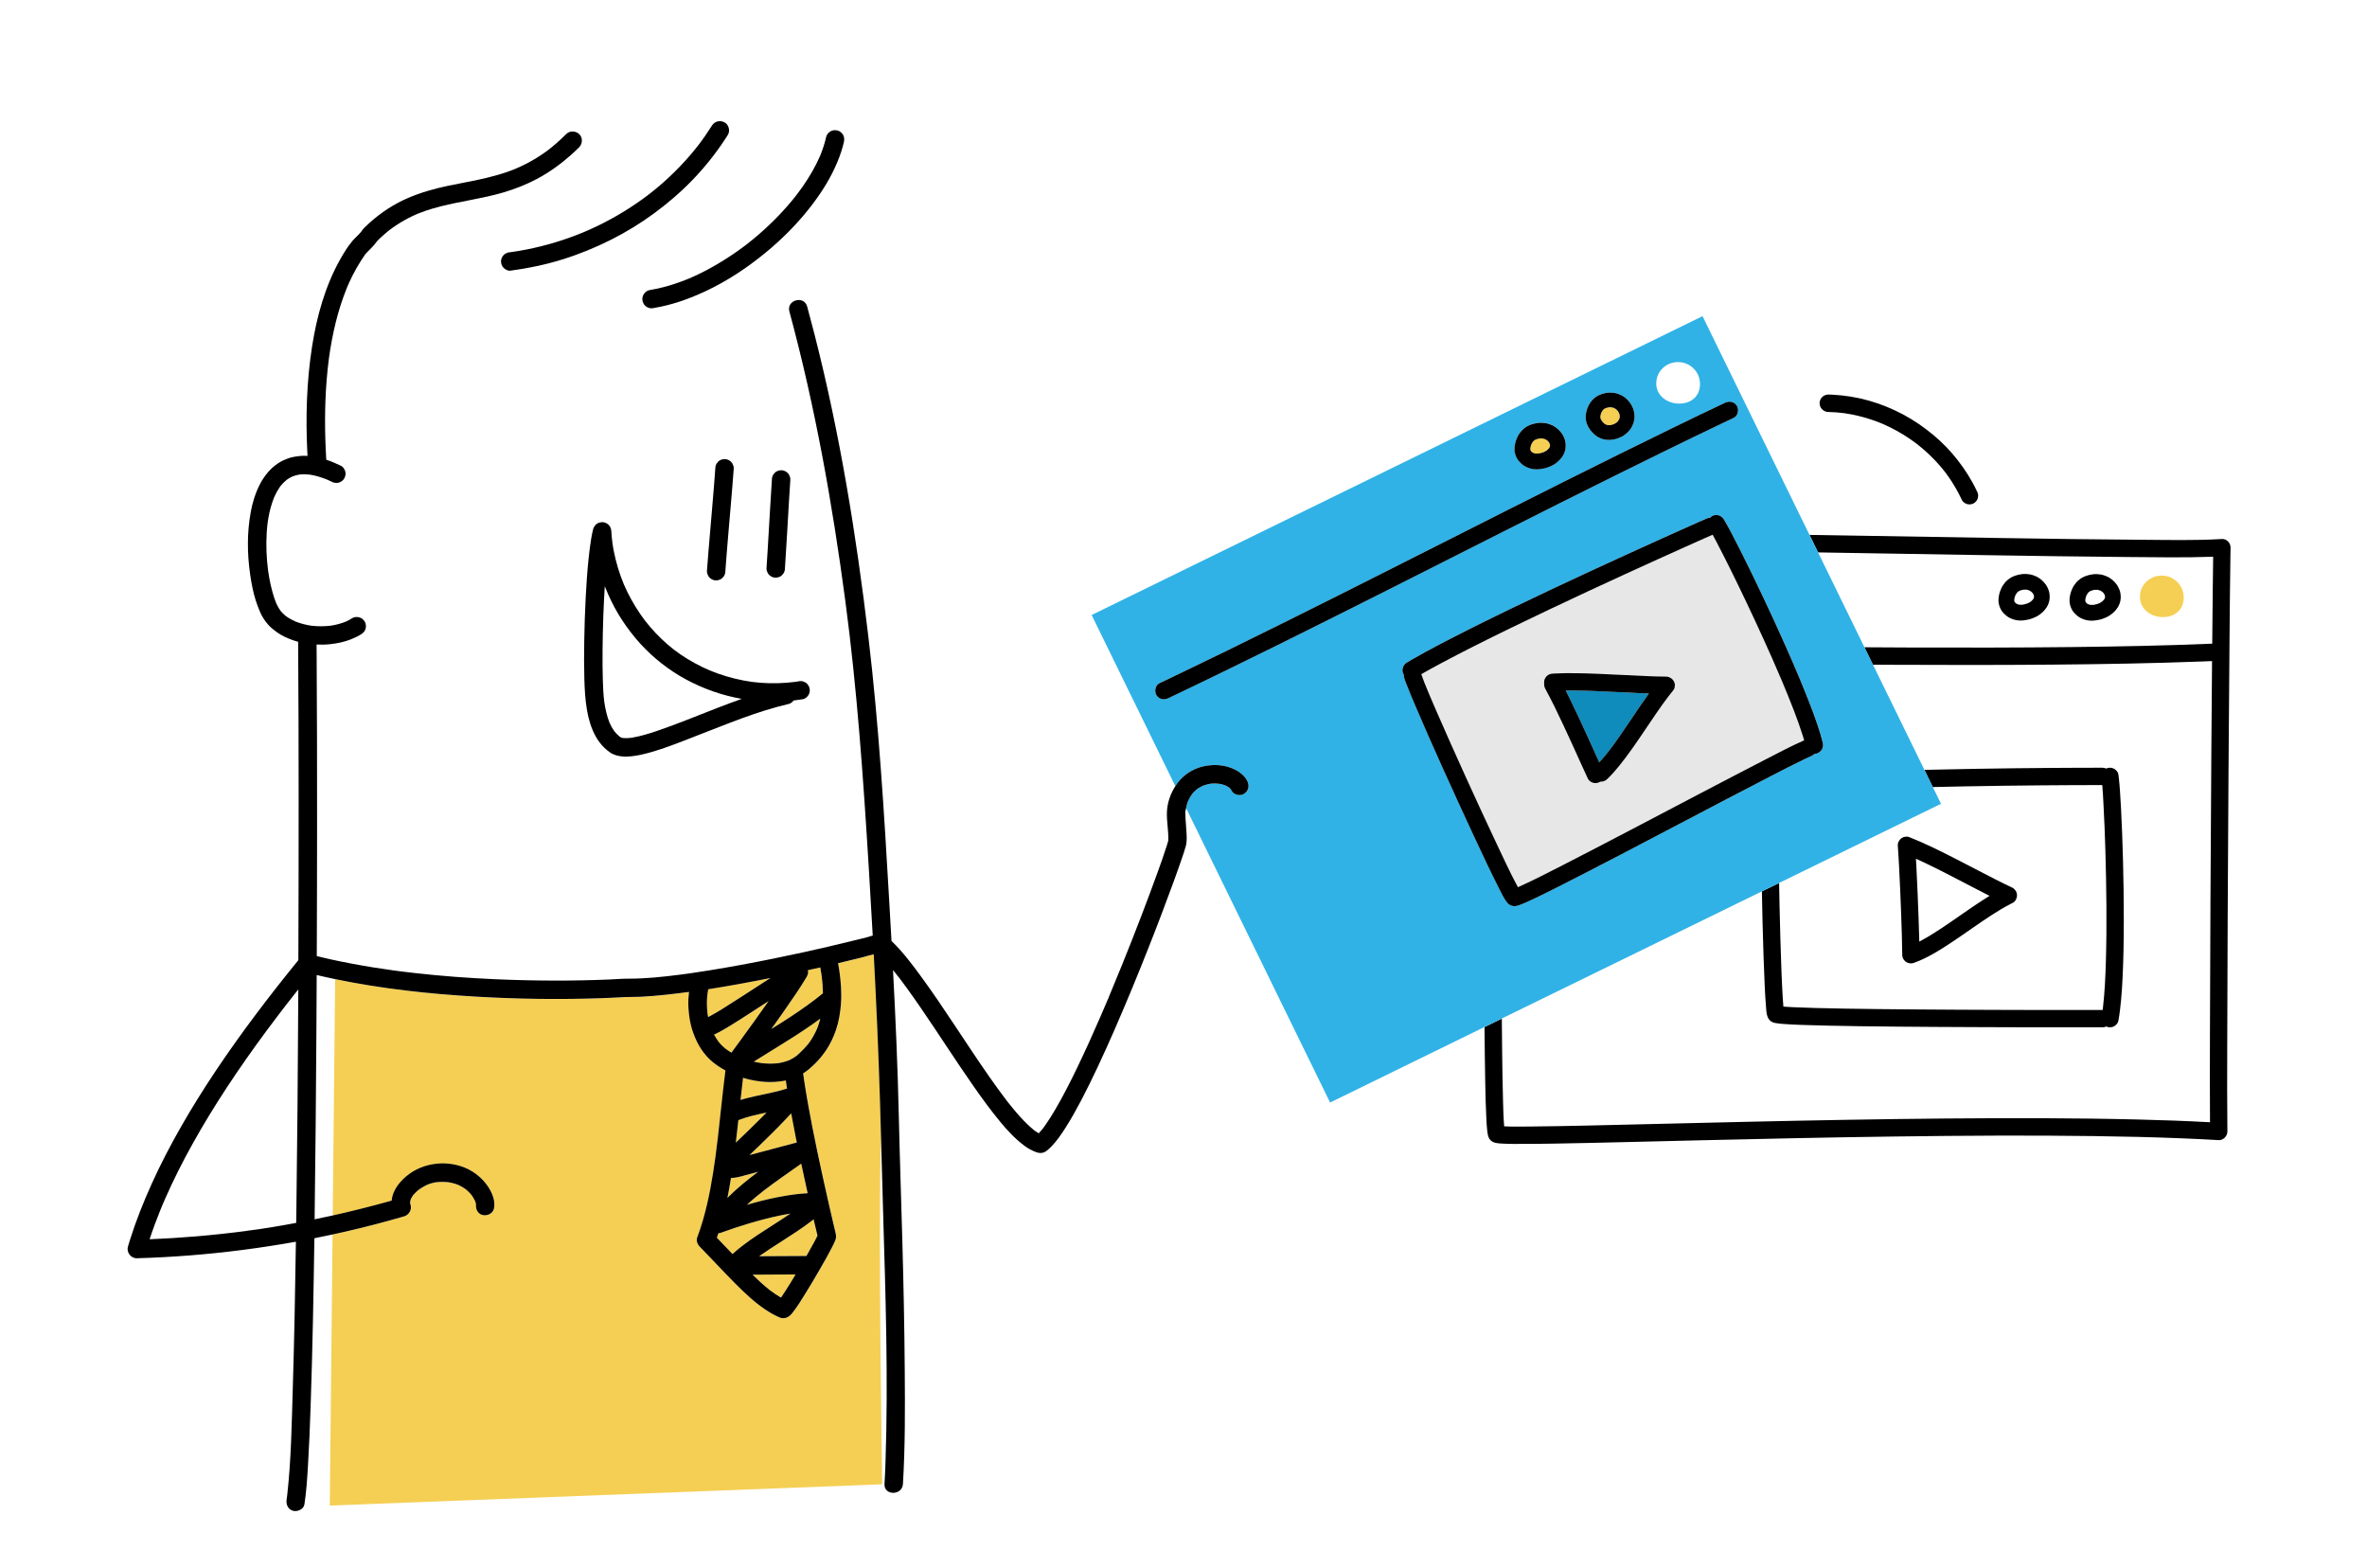 <?xml version="1.0" encoding="utf-8"?>
<!-- Generator: Adobe Illustrator 27.2.0, SVG Export Plug-In . SVG Version: 6.00 Build 0)  -->
<svg version="1.1" id="Layer_1" xmlns="http://www.w3.org/2000/svg" xmlns:xlink="http://www.w3.org/1999/xlink" x="0px" y="0px"
	 viewBox="0 0 734.31 486.54" style="enable-background:new 0 0 734.31 486.54;" xml:space="preserve">
<style type="text/css">
	.st0{fill:#DD1438;}
	.st1{fill:#FFFFFF;}
	.st2{fill:#2F1E18;}
	.st3{fill-rule:evenodd;clip-rule:evenodd;fill:#DD1438;}
	.st4{fill:#24ACE9;}
	.st5{fill-rule:evenodd;clip-rule:evenodd;fill:#9C0B2B;}
	.st6{fill-rule:evenodd;clip-rule:evenodd;fill:#FCD3D7;}
	.st7{fill-rule:evenodd;clip-rule:evenodd;fill:#FFFFFF;}
	.st8{fill-rule:evenodd;clip-rule:evenodd;fill:#2F1E18;}
	.st9{fill:#7C81B8;}
	.st10{fill:#FF9600;}
	.st11{fill:#FE230A;}
	.st12{fill:#10167F;}
	.st13{fill-rule:evenodd;clip-rule:evenodd;fill:#2D2A26;}
	.st14{fill:#2D2A26;}
	.st15{fill:#25221D;}
	.st16{fill-rule:evenodd;clip-rule:evenodd;fill:#ED6423;}
	.st17{fill:#7F242A;}
	.st18{fill:#FF4438;}
	.st19{fill-rule:evenodd;clip-rule:evenodd;fill:#FF4438;}
	.st20{fill:#0F8BBC;}
	.st21{fill:#30B2E6;}
	.st22{fill:#333333;}
	.st23{fill:#E8E7E7;}
	.st24{fill-rule:evenodd;clip-rule:evenodd;fill:url(#SVGID_1_);}
	.st25{fill-rule:evenodd;clip-rule:evenodd;fill:#FDCD07;}
	.st26{fill-rule:evenodd;clip-rule:evenodd;fill:#313232;}
	.st27{fill:#FDCD07;}
	.st28{fill:#313232;}
	.st29{fill:none;}
	.st30{fill:#F5CF53;}
	.st31{fill:#B3B3B3;}
	.st32{fill:#F1F1F1;}
	.st33{fill:#010101;}
	.st34{fill:#EEEEEE;}
	.st35{fill:#CCCCCC;}
	.st36{fill:#E6E6E6;}
	.st37{fill:#999999;}
	.st38{opacity:0;}
	.st39{fill:#FDCF2B;}
	.st40{fill:#FDCF2E;}
	.st41{fill:#FDD02F;}
	.st42{opacity:0;fill:#30B2E6;}
</style>
<g>
	<path class="st29" d="M323.66,349.89c-0.06,0.08-0.12,0.15-0.16,0.21c-0.01,0.01-0.01,0.02-0.02,0.03
		C323.54,350.04,323.6,349.96,323.66,349.89z"/>
	<path class="st29" d="M323.48,350.12c-0.05,0.06-0.1,0.13-0.15,0.19c0,0-0.01,0.01-0.01,0.01
		C323.16,350.52,323.33,350.31,323.48,350.12z"/>
	<path class="st29" d="M278.77,303.07c-0.24-0.31-0.04-0.04,0.1,0.14c0.01,0.01,0.02,0.03,0.03,0.04
		C278.86,303.19,278.81,303.13,278.77,303.07z"/>
	<path class="st29" d="M98.29,302.48c-0.03,5.63-0.05,11.26-0.09,16.88c-0.12,19.63-0.29,39.27-0.56,58.9
		c1.87-0.38,3.73-0.77,5.59-1.19l0.75-73.33C102.07,303.34,100.18,302.92,98.29,302.48z"/>
	<polygon class="st29" points="88.24,312.43 88.24,312.44 88.24,312.43 	"/>
	<path class="st29" d="M278.9,303.25C278.9,303.25,278.91,303.25,278.9,303.25c0.01,0.02,0.02,0.03,0.03,0.03
		C278.92,303.27,278.91,303.26,278.9,303.25z"/>
	<path class="st29" d="M88.18,312.51c-0.29,0.37-0.03,0.05,0.05-0.06c0-0.01,0.01-0.01,0.01-0.01
		C88.22,312.46,88.2,312.49,88.18,312.51z"/>
	<path class="st29" d="M629.48,183.13c-0.26-0.09-0.52-0.16-0.79-0.22c-0.32-0.02-0.65-0.02-0.97,0.01
		c-0.4,0.08-0.79,0.19-1.18,0.33c-0.01,0-0.01,0-0.02,0.01c-0.16,0.08-0.31,0.17-0.45,0.27c-0.15,0.13-0.29,0.27-0.42,0.42
		c-0.17,0.24-0.32,0.5-0.45,0.77c-0.14,0.37-0.24,0.74-0.31,1.13c-0.01,0.18-0.02,0.36-0.01,0.54c0.02,0.07,0.03,0.13,0.05,0.19
		c0.05,0.09,0.1,0.18,0.16,0.27c0.1,0.11,0.2,0.21,0.31,0.31c0.15,0.1,0.31,0.19,0.47,0.27c0.2,0.07,0.41,0.12,0.61,0.16
		c0.35,0.03,0.7,0.02,1.04-0.01c0.54-0.1,1.06-0.25,1.58-0.44c0.33-0.16,0.65-0.34,0.95-0.55c0.22-0.19,0.43-0.39,0.62-0.61
		c0.09-0.13,0.18-0.27,0.25-0.42c0.03-0.1,0.06-0.19,0.08-0.29c0-0.11,0-0.23,0-0.34c-0.03-0.15-0.07-0.3-0.12-0.45
		c-0.09-0.17-0.19-0.34-0.29-0.5c-0.15-0.17-0.31-0.33-0.47-0.47C629.91,183.37,629.7,183.24,629.48,183.13z"/>
	<path class="st29" d="M197.17,197.96c-1.96-2.35-3.76-4.83-5.32-7.46c-1.59-2.66-2.92-5.45-4.08-8.33
		c-0.04-0.11-0.09-0.22-0.13-0.34c-0.19,3.03-0.34,6.06-0.45,9.1c-0.13,3.6-0.22,7.21-0.24,10.81c-0.02,3.15-0.01,6.31,0.09,9.46
		c0.07,2.17,0.16,4.36,0.44,6.52c0.32,2.2,0.8,4.4,1.63,6.47c0.42,0.94,0.92,1.84,1.52,2.68c0.48,0.59,1.02,1.13,1.61,1.62
		c0.15,0.1,0.3,0.2,0.46,0.29c0.21,0.07,0.42,0.12,0.64,0.16c0.79,0.07,1.59,0.03,2.38-0.06c0.16-0.02,0.33-0.05,0.49-0.08
		c2.53-0.43,4.99-1.19,7.42-2c3.06-1.02,6.07-2.17,9.08-3.34c3.35-1.31,6.7-2.64,10.05-3.94c2.44-0.94,4.9-1.87,7.36-2.74
		c-0.73-0.13-1.47-0.27-2.19-0.43c-5.99-1.29-11.82-3.58-17.08-6.73C205.68,206.53,201.02,202.58,197.17,197.96z"/>
	<path class="st29" d="M651.51,183.18c-0.26-0.09-0.52-0.16-0.79-0.22c-0.32-0.02-0.65-0.02-0.97,0.01
		c-0.4,0.08-0.79,0.19-1.18,0.33c-0.01,0-0.01,0-0.02,0.01c-0.16,0.08-0.31,0.17-0.45,0.27c-0.15,0.13-0.29,0.27-0.42,0.42
		c-0.17,0.24-0.32,0.5-0.45,0.77c-0.14,0.37-0.24,0.74-0.31,1.13c-0.01,0.18-0.02,0.36-0.01,0.54c0.02,0.07,0.03,0.13,0.05,0.19
		c0.05,0.09,0.1,0.18,0.16,0.27c0.1,0.11,0.2,0.21,0.31,0.31c0.15,0.1,0.31,0.19,0.47,0.27c0.2,0.07,0.41,0.12,0.61,0.16
		c0.35,0.03,0.7,0.02,1.04-0.01c0.54-0.1,1.06-0.25,1.58-0.44c0.33-0.16,0.65-0.34,0.95-0.55c0.22-0.19,0.43-0.39,0.62-0.61
		c0.09-0.13,0.18-0.27,0.25-0.42c0.03-0.1,0.06-0.19,0.08-0.29c0-0.11,0-0.23,0-0.34c-0.03-0.15-0.07-0.3-0.12-0.45
		c-0.09-0.17-0.19-0.34-0.29-0.5c-0.15-0.17-0.31-0.33-0.47-0.47C651.95,183.42,651.74,183.29,651.51,183.18z"/>
	<path class="st29" d="M591.86,200.85c17.05,0.06,34.1,0.05,51.15-0.14c14.44-0.16,28.87-0.44,43.3-1.05
		c0.02-1.81,0.03-3.63,0.05-5.44c0.07-7.18,0.12-14.35,0.24-21.53c-8.91,0.32-17.85,0.16-26.76,0.09
		c-15.15-0.12-30.29-0.36-45.43-0.6c-16.8-0.27-33.59-0.56-50.39-0.83l14.39,29.43C582.89,200.82,587.38,200.84,591.86,200.85z
		 M670.65,178.56c3.76,0,6.8,3.04,6.8,6.8c0,3.76-2.69,6.08-6.45,6.08c-3.76,0-7.13-2.48-7.13-6.24
		C663.87,181.44,666.89,178.56,670.65,178.56z M642.19,184.75c0.07-0.46,0.19-0.91,0.36-1.34c0.24-0.65,0.52-1.3,0.91-1.87
		c0.4-0.58,0.84-1.15,1.4-1.6c0.36-0.29,0.72-0.58,1.12-0.8c0.41-0.23,0.86-0.41,1.3-0.56c0.31-0.11,0.62-0.21,0.94-0.28
		c0.76-0.17,1.57-0.28,2.35-0.24c0.73,0.04,1.48,0.14,2.17,0.37c0.65,0.22,1.31,0.5,1.88,0.89c0.54,0.37,1.08,0.78,1.5,1.28
		c0.42,0.49,0.83,1.01,1.1,1.6c0.17,0.38,0.35,0.76,0.47,1.16c0.09,0.31,0.13,0.62,0.18,0.94c0.1,0.76,0.07,1.44-0.08,2.2
		c-0.04,0.22-0.11,0.43-0.19,0.63c-0.16,0.4-0.32,0.8-0.54,1.16c-0.46,0.73-1.03,1.42-1.71,1.95c-0.41,0.33-0.83,0.65-1.29,0.91
		c-0.47,0.26-0.97,0.47-1.47,0.66c-0.92,0.36-1.86,0.54-2.83,0.65c-0.93,0.11-1.91,0.02-2.82-0.22c-0.48-0.13-0.95-0.33-1.4-0.55
		c-0.28-0.14-0.55-0.3-0.8-0.49c-0.8-0.6-1.52-1.28-1.98-2.18c-0.42-0.82-0.64-1.62-0.7-2.53C642,185.94,642.1,185.33,642.19,184.75
		z M620.16,184.7c0.07-0.46,0.19-0.91,0.36-1.34c0.24-0.65,0.52-1.3,0.91-1.87c0.4-0.58,0.84-1.15,1.4-1.6
		c0.36-0.29,0.72-0.58,1.12-0.8c0.41-0.23,0.86-0.41,1.3-0.56c0.31-0.11,0.62-0.21,0.94-0.28c0.76-0.17,1.57-0.28,2.35-0.24
		c0.73,0.04,1.48,0.14,2.17,0.37c0.65,0.22,1.31,0.5,1.88,0.89c0.54,0.37,1.08,0.78,1.5,1.28c0.42,0.49,0.83,1.01,1.1,1.6
		c0.17,0.38,0.35,0.76,0.47,1.16c0.09,0.31,0.13,0.62,0.18,0.94c0.1,0.76,0.07,1.44-0.08,2.2c-0.04,0.22-0.11,0.43-0.19,0.63
		c-0.16,0.4-0.32,0.8-0.54,1.16c-0.46,0.73-1.03,1.42-1.71,1.95c-0.41,0.33-0.83,0.65-1.29,0.91c-0.47,0.26-0.97,0.47-1.47,0.66
		c-0.92,0.36-1.86,0.54-2.83,0.65c-0.93,0.11-1.92,0.02-2.82-0.22c-0.48-0.13-0.95-0.33-1.4-0.55c-0.28-0.14-0.55-0.3-0.8-0.49
		c-0.8-0.6-1.52-1.28-1.98-2.18c-0.42-0.82-0.64-1.62-0.7-2.53C619.97,185.89,620.07,185.29,620.16,184.7z"/>
	<path class="st29" d="M594.57,269.55c0.13,2.45,0.24,4.91,0.34,7.36c0.1,2.46,0.2,4.93,0.29,7.39c0.08,2.22,0.15,4.44,0.21,6.67
		c0.01,0.37,0.02,0.75,0.03,1.12c1.2-0.62,2.37-1.3,3.52-2c1.95-1.19,3.85-2.46,5.73-3.74c1.97-1.35,3.92-2.72,5.89-4.07
		c1.89-1.3,3.79-2.59,5.74-3.81c0.3-0.19,0.61-0.38,0.92-0.57c-0.48-0.24-0.96-0.49-1.44-0.73c-1.98-1.01-3.94-2.03-5.91-3.06
		c-2.05-1.07-4.1-2.14-6.16-3.19c-2.01-1.03-4.02-2.04-6.06-3.02c-1.08-0.52-2.16-1.03-3.25-1.52
		C594.46,267.44,594.52,268.5,594.57,269.55z"/>
	<path class="st29" d="M91.95,375.96c0.29-21.58,0.46-43.17,0.58-64.75c0.01-1.42,0.01-2.84,0.02-4.26
		c-1.25,1.57-2.5,3.15-3.73,4.74c-0.15,0.19-0.3,0.38-0.45,0.58c-0.04,0.06-0.09,0.11-0.13,0.17c0,0-0.01,0.01-0.01,0.02
		c-0.23,0.33-0.5,0.64-0.74,0.96c-0.57,0.74-1.14,1.48-1.7,2.23c-1.08,1.42-2.15,2.86-3.22,4.29c-4.24,5.73-8.34,11.56-12.25,17.52
		c-3.72,5.66-7.26,11.44-10.55,17.36c-3.11,5.58-5.99,11.29-8.56,17.14c-0.16,0.37-0.33,0.75-0.49,1.13
		c-0.07,0.16-0.14,0.32-0.21,0.48c-0.01,0.02-0.03,0.06-0.05,0.11c-0.04,0.1-0.18,0.43-0.2,0.49c-0.07,0.16-0.13,0.32-0.2,0.48
		c-0.14,0.35-0.28,0.69-0.42,1.04c-0.56,1.37-1.09,2.76-1.61,4.15c-0.56,1.53-1.1,3.06-1.61,4.61c4.78-0.19,9.56-0.49,14.33-0.89
		c2.69-0.23,5.39-0.49,8.07-0.78c1.31-0.14,2.62-0.29,3.93-0.45c0.72-0.09,1.44-0.18,2.17-0.27c0.31-0.04,0.62-0.08,0.93-0.12
		c0.17-0.02,1.33-0.16,0.48-0.06c5.22-0.62,10.42-1.53,15.59-2.49C91.92,378.23,91.93,377.09,91.95,375.96z"/>
	<path class="st29" d="M599.42,238.75c4.4-0.1,8.8-0.19,13.19-0.27c4.13-0.07,8.27-0.13,12.4-0.18c3.61-0.04,7.21-0.08,10.82-0.1
		c2.88-0.02,5.76-0.04,8.64-0.05c1.9-0.01,3.81-0.01,5.71-0.01c0.71,0,1.43-0.02,2.14,0c0.4,0.01,0.78,0.11,1.11,0.26
		c0.14-0.06,0.28-0.12,0.42-0.17c0.65-0.21,1.5-0.07,2.08,0.27c0.51,0.3,1.15,0.99,1.24,1.61c0.06,0.43,0.12,0.86,0.17,1.29
		c0.15,1.28,0.25,2.57,0.34,3.86c0.14,1.96,0.25,3.92,0.35,5.88c0.13,2.48,0.23,4.96,0.33,7.44c0.11,2.83,0.2,5.66,0.27,8.49
		c0.08,3.06,0.14,6.12,0.18,9.18c0.04,3.11,0.06,6.22,0.06,9.33c0,3.04-0.03,6.08-0.09,9.13c-0.06,2.81-0.14,5.61-0.28,8.42
		c-0.12,2.41-0.27,4.82-0.49,7.23c-0.2,2.12-0.45,4.24-0.83,6.33c-0.13,0.68-0.68,1.25-1.24,1.61c-0.61,0.39-1.39,0.43-2.08,0.27
		c-0.14-0.03-0.29-0.09-0.43-0.16c-0.34,0.16-0.72,0.25-1.1,0.25c-0.69,0-1.37,0-2.06,0c-2.15,0-4.29,0-6.44,0
		c-2.93,0-5.86,0-8.79,0c-3.52,0-7.04-0.01-10.55-0.02c-3.9-0.01-7.8-0.02-11.7-0.04c-4.09-0.02-8.18-0.04-12.28-0.06
		c-4.04-0.03-8.08-0.06-12.12-0.09c-3.8-0.04-7.6-0.08-11.4-0.13c-3.36-0.05-6.71-0.1-10.07-0.18c-2.71-0.06-5.43-0.13-8.14-0.23
		c-1.84-0.07-3.69-0.14-5.52-0.29c-0.77-0.06-1.54-0.15-2.3-0.26c-0.48-0.07-0.95-0.2-1.37-0.45c-1.6-0.97-1.58-3.01-1.72-4.65
		c-0.18-2.08-0.29-4.18-0.39-6.27c-0.15-3.03-0.26-6.07-0.36-9.1c-0.12-3.62-0.23-7.24-0.32-10.87c-0.08-3.18-0.15-6.35-0.2-9.53
		l-80.65,39.45c0.03,3.5,0.06,7,0.1,10.5c0.06,4.95,0.13,9.89,0.27,14.84c0.08,2.69,0.13,5.4,0.36,8.08
		c2.89,0.15,5.79,0.08,8.68,0.05c5.67-0.05,11.34-0.17,17.01-0.29c7.68-0.16,15.35-0.35,23.03-0.54c9.08-0.22,18.16-0.43,27.24-0.64
		c10.04-0.22,20.07-0.43,30.11-0.6c10.37-0.18,20.74-0.32,31.11-0.41c10.27-0.09,20.53-0.13,30.8-0.08
		c9.54,0.04,19.08,0.15,28.61,0.39c7.46,0.18,14.92,0.44,22.38,0.85c-0.07-9.03-0.04-18.06-0.02-27.1
		c0.03-13.91,0.09-27.83,0.16-41.74c0.08-15.13,0.17-30.27,0.27-45.4c0.07-9.61,0.14-19.21,0.22-28.82
		c-0.97,0.04-1.94,0.08-2.91,0.12c-15.43,0.6-30.87,0.85-46.31,0.98c-17.14,0.15-34.28,0.13-51.42,0.05
		c-1.52-0.01-3.05-0.02-4.57-0.03l15.96,32.63C597.81,238.8,598.62,238.77,599.42,238.75z"/>
	<path class="st29" d="M552.33,291.57c0.1,3.36,0.21,6.71,0.34,10.07c0.1,2.6,0.22,5.2,0.38,7.8c0.06,0.91,0.12,1.83,0.2,2.74
		c0,0.03,0.01,0.05,0.01,0.08c0.1,0.01,0.19,0.02,0.29,0.02c0.83,0.06,1.66,0.11,2.49,0.15c2.33,0.12,4.65,0.19,6.98,0.25
		c3.07,0.09,6.15,0.15,9.22,0.2c3.59,0.06,7.18,0.11,10.77,0.15c3.94,0.05,7.87,0.08,11.81,0.11c4.05,0.03,8.09,0.06,12.14,0.08
		c3.99,0.02,7.98,0.04,11.97,0.05c3.7,0.01,7.39,0.02,11.09,0.03c3.23,0.01,6.47,0.01,9.7,0.01c2.54,0,5.08,0,7.62,0
		c1.65,0,3.31,0,4.96,0c0-0.01,0-0.02,0-0.03c0.04-0.31,0.08-0.63,0.12-0.94c0.54-4.64,0.74-9.33,0.88-14
		c0.17-5.7,0.21-11.41,0.17-17.11c-0.04-5.78-0.15-11.56-0.32-17.34c-0.14-4.79-0.33-9.58-0.59-14.36c-0.11-1.99-0.2-4-0.38-5.99
		c-1.02,0.01-2.05,0-3.08,0c-2.17,0-4.34,0.01-6.51,0.02c-3.07,0.01-6.14,0.04-9.21,0.06c-3.77,0.03-7.54,0.07-11.31,0.12
		c-4.21,0.05-8.41,0.12-12.62,0.2c-3.28,0.06-6.57,0.13-9.85,0.21l2.54,5.19l-50.22,24.56c0.04,2.17,0.08,4.35,0.12,6.52
		C552.13,284.13,552.22,287.85,552.33,291.57z M589.5,260.39c0.02-0.02,0.03-0.04,0.05-0.06c0.19-0.21,0.42-0.37,0.67-0.49
		c0.21-0.12,0.44-0.19,0.67-0.23c0.15-0.03,0.3-0.05,0.45-0.06c0.01,0,0.02,0,0.04,0c0.02,0,0.05,0,0.07-0.01c0.03,0,0.06,0,0.09,0
		c0.05,0,0.09,0,0.14,0c0.03,0,0.06,0.01,0.09,0.01c0.06,0.01,0.12,0.01,0.18,0.03c0.04,0.01,0.08,0.02,0.12,0.03
		c0.03,0.01,0.06,0.01,0.1,0.02c0,0,0.01,0,0.01,0.01c0.14,0.04,0.29,0.1,0.42,0.17c0.08,0.03,0.15,0.06,0.23,0.09
		c2.19,0.87,4.34,1.83,6.46,2.84c2.17,1.03,4.32,2.1,6.46,3.19c2.23,1.13,4.44,2.29,6.66,3.44c2.11,1.1,4.22,2.2,6.35,3.28
		c1.87,0.95,3.75,1.89,5.65,2.78c0.4,0.24,0.73,0.56,0.97,0.97c0.24,0.42,0.37,0.87,0.37,1.36c0,0.89-0.5,1.92-1.33,2.33
		c-0.23,0.11-0.45,0.22-0.68,0.34c-2,1.02-3.91,2.19-5.79,3.4c-2.09,1.35-4.13,2.76-6.17,4.17c-2.06,1.43-4.12,2.87-6.21,4.26
		c-1.96,1.31-3.94,2.58-5.99,3.73c-1.83,1.03-3.73,1.96-5.7,2.66c-0.02,0.01-0.04,0.02-0.07,0.02c-0.09,0.03-0.17,0.06-0.26,0.09
		c-0.29,0.1-0.6,0.12-0.9,0.09c-0.37-0.02-0.75-0.14-1.09-0.32c-0.03-0.01-0.06-0.03-0.08-0.04c-0.28-0.15-0.51-0.35-0.7-0.59
		c-0.01-0.01-0.02-0.03-0.04-0.04c-0.03-0.03-0.05-0.07-0.08-0.1c-0.04-0.05-0.07-0.1-0.1-0.16c0,0,0,0,0,0
		c-0.08-0.14-0.16-0.28-0.22-0.43c-0.04-0.09-0.07-0.18-0.1-0.27c-0.07-0.21-0.1-0.45-0.09-0.69c0-0.01,0-0.02,0-0.03
		c0-0.18,0-0.35-0.01-0.53c-0.02-1.81-0.07-3.63-0.11-5.44c-0.06-2.27-0.14-4.53-0.22-6.8c-0.09-2.48-0.19-4.95-0.3-7.43
		c-0.11-2.44-0.22-4.87-0.35-7.31c-0.11-2.14-0.23-4.29-0.38-6.43c-0.02-0.31,0.04-0.61,0.15-0.89
		C589.03,261,589.24,260.67,589.5,260.39z"/>
	<path class="st30" d="M127.39,372.16c0.03-0.05,0.05-0.09,0.07-0.13c0.01-0.03,0.02-0.06,0.03-0.08
		C127.46,372.02,127.43,372.09,127.39,372.16z"/>
	<path class="st30" d="M127.28,372.54c0,0.04,0,0.08,0,0.13c0,0,0,0,0,0C127.28,372.63,127.28,372.59,127.28,372.54z"/>
	<path class="st30" d="M138.96,366.72c0,0,0.07,0.01,0.16,0.02C139.07,366.73,139.01,366.72,138.96,366.72z"/>
	<path class="st30" d="M127.28,372.69c-0.06,0.28,0,0.64,0,0.12c0-0.05,0-0.09,0-0.13C127.28,372.68,127.28,372.68,127.28,372.69z"
		/>
	<path class="st30" d="M128.28,370.66c-0.06,0.04-0.11,0.11-0.16,0.19C128.2,370.76,128.28,370.66,128.28,370.66z"/>
	<path class="st30" d="M147.52,372.84c-0.04-0.09-0.08-0.18-0.12-0.27c0.01,0.01,0.01,0.03,0.02,0.04
		C147.45,372.68,147.48,372.75,147.52,372.84z"/>
	<path class="st30" d="M127.62,371.7c0.03-0.09-0.05,0.01-0.09,0.14c-0.01,0.04-0.03,0.08-0.04,0.12c0-0.01,0.01-0.02,0.01-0.03
		C127.54,371.85,127.58,371.77,127.62,371.7z"/>
	<path class="st30" d="M271.09,296.04c-2.73,0.79-5.5,1.44-8.26,2.11c-0.93,0.23-1.87,0.45-2.8,0.67c0.12,0.66,0.24,1.33,0.34,1.99
		c0.53,3.54,0.83,7.13,0.55,10.71c-0.21,2.77-0.68,5.55-1.6,8.18c-0.73,2.09-1.67,4.12-2.9,5.96c-0.98,1.47-2.1,2.86-3.34,4.11
		c-1.18,1.2-2.46,2.34-3.89,3.24c0.11,0.81,0.23,1.62,0.35,2.43c0.71,4.7,1.56,9.37,2.47,14.03c0.99,5.06,2.05,10.1,3.16,15.14
		c1.06,4.82,2.15,9.63,3.27,14.44c0.25,1.09,0.51,2.18,0.77,3.28c0.18,0.75,0.3,1.46,0.04,2.21c-0.29,0.84-0.7,1.65-1.11,2.43
		c-1.17,2.27-2.44,4.49-3.71,6.7c-1.53,2.65-3.09,5.28-4.7,7.88c-1.26,2.02-2.52,4.06-4.01,5.93c-0.93,1.16-2.34,1.86-3.83,1.23
		c-1.63-0.69-3.17-1.57-4.63-2.58c-3.37-2.32-6.36-5.15-9.24-8.05c-3.71-3.75-7.29-7.62-10.96-11.39c-0.66-0.68-1.09-1.84-0.74-2.78
		c0.64-1.69,1.21-3.42,1.72-5.16c1.9-6.5,3.04-13.2,3.95-19.91c0.28-2.09,0.54-4.18,0.78-6.27c0.79-6.82,1.44-13.66,2.31-20.47
		c-1.41-0.75-2.72-1.62-3.97-2.64c-1.42-1.15-2.6-2.56-3.61-4.08c-1-1.5-1.75-3.16-2.37-4.85c-0.57-1.57-0.97-3.2-1.21-4.85
		c-0.27-1.92-0.43-3.84-0.33-5.77c0.04-0.73,0.1-1.46,0.19-2.18c-2.32,0.31-4.64,0.6-6.96,0.85c-2.71,0.29-5.42,0.53-8.14,0.66
		c-1.55,0.07-3.11,0.02-4.66,0.09c-2.5,0.11-5,0.26-7.51,0.35c-13,0.44-26.03,0.27-39.02-0.5c-14.57-0.86-29.2-2.46-43.52-5.43
		l-0.75,73.33c6.15-1.36,12.27-2.9,18.33-4.62c0.26-3.34,2.72-6.26,5.41-8.24c5.58-4.11,13.89-4.44,19.75-0.69
		c2.16,1.38,4.05,3.27,5.29,5.51c0.99,1.77,1.71,3.86,1.27,5.9c-0.34,1.56-2.08,2.33-3.52,2c-1.4-0.32-2.14-1.71-2.06-3.04
		c0-0.04,0.01-0.09,0.01-0.13c0-0.07,0-0.13,0-0.2c-0.03-0.16-0.08-0.32-0.12-0.47c-0.05-0.16-0.1-0.32-0.16-0.48
		c-0.03-0.07-0.06-0.13-0.08-0.18c-0.18-0.38-0.39-0.74-0.61-1.09c-0.13-0.2-0.26-0.4-0.4-0.59c0-0.01-0.01-0.01-0.01-0.02
		c-0.31-0.38-0.64-0.74-1-1.08c-0.2-0.19-0.4-0.38-0.61-0.56c-0.06-0.05-0.12-0.1-0.19-0.15c-0.43-0.3-0.86-0.59-1.32-0.85
		c-0.27-0.15-0.55-0.3-0.84-0.43c-0.07-0.03-0.14-0.07-0.22-0.1c-0.62-0.24-1.25-0.43-1.9-0.59c-0.33-0.08-0.67-0.14-1-0.2
		c-0.01,0-0.02,0-0.03-0.01c-0.14-0.01-0.28-0.03-0.41-0.04c-0.76-0.07-1.53-0.08-2.29-0.05c-0.41,0.02-0.82,0.05-1.23,0.09
		c-0.01,0-0.02,0-0.03,0c-0.14,0.03-0.28,0.05-0.41,0.08c-0.7,0.14-1.39,0.36-2.05,0.61c-0.02,0.01-0.05,0.02-0.07,0.03
		c-0.16,0.07-0.32,0.15-0.48,0.22c-0.32,0.16-0.63,0.32-0.93,0.5c-0.35,0.2-0.69,0.42-1.03,0.65c-0.14,0.09-0.27,0.19-0.4,0.28
		c-0.58,0.47-1.12,0.99-1.61,1.56c-0.06,0.07-0.12,0.14-0.17,0.21c-0.03,0.06-0.06,0.11-0.09,0.16c-0.14,0.21-0.26,0.43-0.38,0.65
		c-0.02,0.05-0.06,0.15-0.16,0.33c-0.03,0.07-0.05,0.15-0.07,0.23c-0.04,0.13-0.08,0.27-0.11,0.41c0,0.05,0,0.1,0,0.14
		c0,0.18,0,0.37,0,0.55c0.03,0.14,0.07,0.29,0.12,0.43c0.47,1.5-0.55,3.1-2,3.52c-5.86,1.7-11.76,3.24-17.71,4.62
		c-1.51,0.35-3.02,0.68-4.53,1.01l-0.86,84.08l171.38-6.6c0,0-1.29-75.54-0.41-106.76c0.02-0.87,0-2.94-0.07-5.8
		c-0.06-2.15-0.12-4.3-0.19-6.45C272.57,326.28,271.89,311.15,271.09,296.04z"/>
	<path class="st30" d="M250.65,301.1c0.09,0.38,0.07,0.76-0.05,1.14c-0.1,0.23-0.19,0.46-0.29,0.68c-0.09,0.15-0.18,0.31-0.27,0.46
		c-0.95,1.62-1.99,3.18-3.03,4.74c-1.35,2.02-2.74,4.03-4.14,6.02c-1.19,1.69-2.39,3.38-3.59,5.06c1.12-0.7,2.25-1.39,3.36-2.1
		c3.57-2.27,7.08-4.64,10.43-7.21c0.68-0.53,1.34-1.06,2.01-1.6c0.07-0.07,0.15-0.14,0.22-0.2c-0.02-1.78-0.17-3.57-0.39-5.34
		c-0.13-0.89-0.27-1.78-0.44-2.66c-1.28,0.29-2.56,0.57-3.84,0.85C250.64,301,250.64,301.05,250.65,301.1z"/>
	<path class="st30" d="M147.4,372.57c0-0.01-0.01-0.02-0.01-0.03c-0.08-0.2-0.25-0.53-0.06-0.11
		C147.35,372.47,147.38,372.52,147.4,372.57C147.4,372.56,147.4,372.57,147.4,372.57z"/>
	<path class="st30" d="M245.74,395.35c-4.09,0.02-8.18,0.05-12.26,0.07c1.72,1.69,3.49,3.33,5.38,4.82c1.1,0.83,2.25,1.61,3.45,2.29
		c0.54-0.79,1.05-1.6,1.57-2.4c1-1.58,1.98-3.17,2.95-4.78C246.46,395.35,246.1,395.35,245.74,395.35z"/>
	<path class="st30" d="M227.23,389.01c1.03-0.96,2.14-1.84,3.26-2.69c2.92-2.24,6.04-4.21,9.13-6.2c1.87-1.2,3.75-2.4,5.59-3.66
		c-1.18,0.19-2.36,0.42-3.53,0.66c-3.28,0.69-6.53,1.56-9.74,2.53c-2.86,0.86-5.7,1.81-8.51,2.83c-0.18,0.07-0.38,0.1-0.58,0.1
		c-0.15,0.46-0.3,0.91-0.46,1.36c1.19,1.23,2.37,2.46,3.54,3.69C226.36,388.1,226.79,388.56,227.23,389.01z"/>
	<path class="st30" d="M245.45,345.37c-0.5,0.54-0.99,1.08-1.5,1.61c-2.73,2.9-5.57,5.7-8.43,8.46c-0.99,0.96-1.99,1.91-2.99,2.87
		c4.89-1.3,9.77-2.6,14.66-3.9c-0.12-0.61-0.25-1.22-0.37-1.83C246.35,350.18,245.89,347.77,245.45,345.37z"/>
	<path class="st30" d="M226.9,326.56c0.89-1.2,1.77-2.4,2.65-3.61c1.47-2.01,2.92-4.02,4.37-6.03c1.52-2.11,3.02-4.23,4.51-6.36
		c-2.06,1.33-4.12,2.68-6.18,4.01c-1.9,1.23-3.81,2.45-5.74,3.63c-1.38,0.84-2.76,1.69-4.22,2.39c-0.25,0.15-0.52,0.25-0.8,0.32
		c0.42,0.8,0.9,1.56,1.43,2.29c0.67,0.82,1.41,1.56,2.23,2.22C225.71,325.82,226.3,326.2,226.9,326.56z"/>
	<path class="st30" d="M235.2,363.52c-0.46,0.12-0.93,0.25-1.39,0.37c-0.89,0.24-1.78,0.47-2.67,0.71c-0.77,0.2-1.53,0.44-2.31,0.59
		c-0.55,0.11-1.11,0.19-1.68,0.23c-0.13,0.01-0.25,0.01-0.38,0.01c-0.33,2.06-0.69,4.13-1.1,6.19
		C228.6,368.64,231.86,366.01,235.2,363.52z"/>
	<path class="st30" d="M252.11,317.67c-3.77,2.65-7.68,5.1-11.6,7.51c-2.23,1.37-4.46,2.73-6.67,4.13c0.79,0.19,1.58,0.34,2.38,0.46
		c1.71,0.2,3.45,0.23,5.16,0.03c1.16-0.19,2.3-0.48,3.4-0.91c0.79-0.36,1.54-0.8,2.25-1.31c0.34-0.28,0.66-0.57,0.98-0.87
		c0.99-0.91,1.92-1.89,2.76-2.94c0.16-0.22,0.32-0.43,0.47-0.65c0.83-1.2,1.54-2.47,2.13-3.8c0.14-0.34,0.27-0.68,0.39-1.02
		c0.27-0.77,0.5-1.55,0.7-2.34C253.69,316.54,252.9,317.12,252.11,317.67z"/>
	<path class="st30" d="M219.47,314.33c0.06,0.39,0.12,0.78,0.2,1.17c0.05-0.02,0.1-0.05,0.14-0.07c1.53-0.78,2.99-1.68,4.45-2.58
		c1.97-1.22,3.92-2.47,5.86-3.73c2.11-1.36,4.21-2.73,6.31-4.09c0.86-0.55,1.71-1.1,2.57-1.65c-6.41,1.29-12.84,2.48-19.31,3.48
		c-0.09,0.44-0.17,0.88-0.24,1.33C219.22,310.23,219.23,312.3,219.47,314.33z"/>
	<path class="st30" d="M228.27,354.46c2.68-2.56,5.36-5.13,7.97-7.76c0.52-0.52,1.04-1.05,1.55-1.58c-2.96,0.62-5.91,1.26-8.74,2.35
		C228.81,349.8,228.55,352.13,228.27,354.46z"/>
	<path class="st30" d="M242.43,385.1c-2.33,1.5-4.67,2.99-6.93,4.59c4.89-0.03,9.78-0.05,14.67-0.08c0.77-1.34,1.52-2.69,2.26-4.05
		c0.4-0.74,0.81-1.48,1.17-2.25c-0.31-1.38-0.67-2.76-0.99-4.13c-0.07-0.31-0.14-0.62-0.21-0.94c-0.28,0.22-0.56,0.44-0.84,0.65
		C248.65,381.14,245.53,383.11,242.43,385.1z"/>
	<path class="st30" d="M247.99,361.38c-3.67,2.6-7.39,5.14-10.96,7.88c-0.82,0.64-1.64,1.29-2.45,1.96
		c-0.99,0.82-1.96,1.66-2.9,2.53c3.1-0.91,6.23-1.71,9.39-2.34c2.35-0.47,4.72-0.84,7.11-1.08c0.79-0.08,1.58-0.14,2.37-0.17
		c-0.68-3.05-1.35-6.11-2-9.17C248.37,361.12,248.18,361.25,247.99,361.38z"/>
	<path class="st30" d="M230.52,334.34c-0.28,2.29-0.53,4.58-0.78,6.87c0.58-0.18,1.16-0.34,1.74-0.5c4.2-1.1,8.54-1.69,12.67-3.03
		c-0.13-0.84-0.25-1.67-0.37-2.51c-0.33,0.07-0.66,0.13-0.99,0.18c-1.82,0.28-3.62,0.39-5.46,0.26c-1.88-0.14-3.76-0.44-5.59-0.92
		C231.33,334.58,230.92,334.46,230.52,334.34z"/>
	<path d="M129.45,66.38C129.64,66.3,129.58,66.33,129.45,66.38L129.45,66.38z"/>
	<path d="M121,71.26C120.83,71.39,120.52,71.65,121,71.26L121,71.26z"/>
	<path d="M107.76,88.94C107.67,89.17,107.56,89.43,107.76,88.94L107.76,88.94z"/>
	<path d="M181.25,71.95c-5.8,2.42-11.84,4.26-18.01,5.47c-1.65,0.32-3.31,0.6-4.97,0.83c-0.38-0.01-0.74,0.07-1.08,0.25
		c-0.35,0.12-0.66,0.31-0.92,0.59c-0.5,0.5-0.87,1.31-0.84,2.02c0.03,0.74,0.28,1.51,0.84,2.02c0.52,0.47,1.29,0.93,2.02,0.84
		c5.46-0.72,10.84-1.84,16.11-3.47c5.2-1.61,10.28-3.68,15.15-6.13c4.62-2.33,9.05-5.03,13.23-8.09c4.31-3.16,8.39-6.65,12.1-10.5
		c3.66-3.81,7-7.96,9.91-12.37c0.34-0.51,0.67-1.03,1-1.55c0.8-1.27,0.31-3.21-1.03-3.91c-1.41-0.74-3.06-0.33-3.91,1.03
		c-1.33,2.11-2.75,4.16-4.27,6.14c-3.46,4.43-7.36,8.51-11.62,12.19c-1.15,0.99-2.33,1.96-3.53,2.89
		c-4.88,3.74-10.13,6.98-15.66,9.69C184.28,70.61,182.77,71.3,181.25,71.95z"/>
	<path d="M217.64,84.6c-1.25,0.63-2.52,1.21-3.81,1.77c-3.13,1.3-6.36,2.37-9.67,3.11c-0.93,0.21-1.86,0.39-2.79,0.54
		c-0.66,0.11-1.38,0.76-1.71,1.31c-0.36,0.61-0.51,1.52-0.29,2.2c0.22,0.69,0.65,1.36,1.31,1.71c0.23,0.1,0.46,0.19,0.68,0.29
		c0.51,0.14,1.01,0.14,1.52,0c5.29-0.86,10.38-2.64,15.24-4.85c5-2.28,9.75-5.11,14.2-8.32c4.67-3.37,9.07-7.11,13.07-11.25
		c3.76-3.89,7.22-8.14,10.12-12.71c1.27-2.01,2.44-4.09,3.43-6.25c1-2.16,1.88-4.39,2.51-6.7c0.13-0.49,0.25-0.98,0.36-1.47
		c0.17-0.75,0.11-1.53-0.29-2.2c-0.35-0.59-1.03-1.16-1.71-1.31c-0.73-0.17-1.55-0.13-2.2,0.29c-0.61,0.39-1.15,0.98-1.31,1.71
		c-0.44,2-1.09,3.94-1.86,5.83c-1.47,3.4-3.36,6.61-5.48,9.65c-0.61,0.87-1.24,1.72-1.88,2.56c-1.68,2.15-3.47,4.2-5.35,6.18
		c-2.05,2.14-4.2,4.18-6.44,6.12c-1.21,1.04-2.44,2.05-3.7,3.03C227.23,79.16,222.56,82.14,217.64,84.6z"/>
	<path d="M244.35,146.71c-0.5-0.5-1.31-0.87-2.02-0.84c-0.74,0.03-1.51,0.28-2.02,0.84c-0.15,0.19-0.3,0.39-0.45,0.58
		c-0.26,0.45-0.39,0.93-0.39,1.44c-0.24,3.61-0.46,7.23-0.67,10.84c-0.21,3.54-0.41,7.08-0.62,10.62c-0.12,2.05-0.25,4.1-0.39,6.15
		c-0.01,0.39,0.07,0.76,0.25,1.1c0.12,0.35,0.31,0.66,0.59,0.92c0.5,0.5,1.31,0.87,2.02,0.84c0.74-0.03,1.51-0.28,2.02-0.84
		c0.15-0.19,0.3-0.39,0.45-0.58c0.26-0.45,0.39-0.93,0.39-1.44c0.24-3.61,0.46-7.23,0.67-10.84c0.21-3.54,0.41-7.08,0.62-10.62
		c0.12-2.05,0.25-4.1,0.39-6.15c0.01-0.39-0.07-0.76-0.25-1.1C244.83,147.28,244.63,146.97,244.35,146.71z"/>
	<path d="M222.17,180.05c0.74-0.03,1.51-0.28,2.02-0.84c0.15-0.19,0.3-0.39,0.45-0.58c0.26-0.45,0.39-0.93,0.39-1.44
		c0.12-1.77,0.26-3.54,0.4-5.31c0.18-2.21,0.37-4.42,0.55-6.64c0.2-2.38,0.41-4.77,0.61-7.15c0.19-2.25,0.38-4.5,0.57-6.74
		c0.15-1.84,0.3-3.68,0.43-5.52c0.01-0.19,0.03-0.37,0.04-0.56c0.01-0.39-0.07-0.76-0.25-1.1c-0.12-0.35-0.31-0.66-0.59-0.92
		c-0.5-0.5-1.31-0.87-2.02-0.84c-0.74,0.03-1.51,0.28-2.02,0.84c-0.15,0.19-0.3,0.39-0.45,0.58c-0.26,0.45-0.39,0.93-0.39,1.44
		c-0.12,1.77-0.26,3.54-0.4,5.31c-0.18,2.21-0.37,4.42-0.55,6.64c-0.2,2.38-0.41,4.77-0.61,7.15c-0.19,2.25-0.38,4.5-0.57,6.74
		c-0.15,1.84-0.3,3.68-0.43,5.52c-0.01,0.19-0.03,0.37-0.04,0.56c-0.01,0.39,0.07,0.76,0.25,1.1c0.12,0.35,0.31,0.66,0.59,0.92
		C220.64,179.71,221.45,180.08,222.17,180.05z"/>
	<path d="M209.01,201.49c-2.61-2.05-5.02-4.36-7.2-6.87c-0.56-0.65-1.11-1.32-1.64-2c-2.12-2.79-3.97-5.78-5.52-8.93
		c-0.39-0.79-0.76-1.6-1.11-2.41c-1.37-3.3-2.42-6.73-3.11-10.24c-0.18-0.89-0.33-1.79-0.45-2.69c-0.15-1.17-0.26-2.35-0.33-3.52
		c0-0.08-0.01-0.16-0.02-0.24c-0.04-0.42-0.16-0.84-0.37-1.2c-0.06-0.1-0.12-0.19-0.2-0.28c-0.08-0.1-0.16-0.2-0.25-0.3
		c-0.08-0.08-0.17-0.15-0.26-0.22c-0.28-0.23-0.61-0.4-0.93-0.49c-0.01,0-0.01,0-0.02-0.01c-0.02,0-0.03-0.01-0.05-0.01
		c-0.01,0-0.02,0-0.02,0c-0.25-0.07-0.5-0.11-0.74-0.1c-0.07,0-0.14,0.01-0.21,0.02c-0.38,0.02-0.76,0.11-1.1,0.3
		c-0.26,0.13-0.51,0.3-0.71,0.52c-0.07,0.08-0.14,0.16-0.21,0.25c-0.15,0.19-0.28,0.4-0.39,0.62c-0.02,0.04-0.03,0.07-0.05,0.11
		c0,0.01-0.01,0.01-0.01,0.02c-0.08,0.2-0.14,0.4-0.17,0.61c-0.27,1.07-0.46,2.16-0.63,3.25c-0.28,1.84-0.51,3.7-0.71,5.56
		c-0.42,4.03-0.69,8.07-0.9,12.11c-0.23,4.43-0.38,8.87-0.45,13.31c-0.07,3.96-0.08,7.93,0.03,11.89c0.09,3.28,0.27,6.56,0.83,9.8
		c0.48,2.79,1.3,5.57,2.68,8.06c0.71,1.28,1.62,2.51,2.67,3.53c0.61,0.59,1.29,1.13,1.99,1.61c0.19,0.13,0.39,0.24,0.6,0.33
		c0.83,0.38,1.57,0.59,2.47,0.71c0.72,0.1,1.43,0.15,2.16,0.11c1.78-0.08,3.56-0.42,5.29-0.84c4.12-1.01,8.12-2.52,12.08-4.04
		c4.81-1.84,9.58-3.78,14.4-5.61c4.84-1.84,9.72-3.59,14.72-4.95c1.14-0.31,2.29-0.6,3.45-0.87c0.63-0.14,1.18-0.56,1.56-1.09
		c0.03,0,0.06-0.01,0.09-0.01c0.95-0.12,1.9-0.25,2.85-0.4c0.66-0.11,1.38-0.76,1.71-1.31c0.36-0.61,0.51-1.52,0.29-2.2
		c-0.22-0.69-0.65-1.36-1.31-1.71c-0.23-0.1-0.46-0.19-0.68-0.29c-0.51-0.14-1.01-0.14-1.52,0c-0.33,0.05-0.67,0.1-1,0.15
		c-3.53,0.45-7.11,0.54-10.66,0.27c-0.87-0.07-1.73-0.16-2.6-0.26c-3.63-0.51-7.21-1.38-10.67-2.61c-0.86-0.3-1.71-0.63-2.55-0.98
		c-3.14-1.35-6.15-2.99-8.98-4.91C210.42,202.54,209.71,202.02,209.01,201.49z M227.91,216.36c0.73,0.16,1.46,0.3,2.19,0.43
		c-2.47,0.88-4.92,1.8-7.36,2.74c-3.36,1.3-6.7,2.63-10.05,3.94c-3.01,1.17-6.02,2.32-9.08,3.34c-2.43,0.81-4.89,1.57-7.42,2
		c-0.16,0.03-0.33,0.05-0.49,0.08c-0.79,0.09-1.59,0.13-2.38,0.06c-0.22-0.04-0.43-0.1-0.64-0.16c-0.16-0.09-0.31-0.18-0.46-0.29
		c-0.59-0.49-1.12-1.03-1.61-1.62c-0.6-0.84-1.1-1.74-1.52-2.68c-0.82-2.07-1.3-4.27-1.63-6.47c-0.27-2.16-0.37-4.34-0.44-6.52
		c-0.1-3.15-0.12-6.31-0.09-9.46c0.03-3.6,0.11-7.21,0.24-10.81c0.11-3.03,0.26-6.07,0.45-9.1c0.04,0.11,0.09,0.22,0.13,0.34
		c1.15,2.87,2.49,5.67,4.08,8.33c1.57,2.62,3.37,5.11,5.32,7.46c3.85,4.61,8.51,8.57,13.66,11.66
		C216.09,212.77,221.92,215.07,227.91,216.36z"/>
	<path d="M88.24,312.44c0,0-0.01,0.01-0.01,0.01C88.23,312.44,88.23,312.44,88.24,312.44C88.24,312.44,88.24,312.44,88.24,312.44z"
		/>
	<path d="M127.28,372.67C127.28,372.67,127.28,372.67,127.28,372.67c0,0.05,0,0.09,0,0.14
		C127.28,372.76,127.28,372.72,127.28,372.67z"/>
	<path d="M127.5,371.92c0,0.01-0.01,0.02-0.01,0.03c-0.01,0.03-0.02,0.06-0.03,0.08c0.1-0.18,0.15-0.29,0.16-0.33
		C127.58,371.77,127.54,371.85,127.5,371.92z"/>
	<path d="M147.4,372.57C147.4,372.57,147.4,372.56,147.4,372.57c-0.02-0.05-0.05-0.1-0.07-0.14c0.02,0.05,0.05,0.11,0.08,0.18
		C147.41,372.6,147.41,372.58,147.4,372.57z"/>
	<path d="M689.33,167.2c-8.27,0.51-16.62,0.29-24.9,0.24c-14.58-0.09-29.15-0.31-43.73-0.54c-17.83-0.28-35.67-0.59-53.5-0.88
		c-1.95-0.03-3.9-0.06-5.85-0.09l2.66,5.43c16.8,0.27,33.59,0.56,50.39,0.83c15.14,0.24,30.29,0.48,45.43,0.6
		c8.91,0.07,17.85,0.23,26.76-0.09c-0.11,7.17-0.17,14.35-0.24,21.53c-0.02,1.81-0.03,3.63-0.05,5.44
		c-14.42,0.61-28.86,0.89-43.3,1.05c-17.05,0.19-34.1,0.2-51.15,0.14c-4.49-0.02-8.97-0.04-13.46-0.07l2.64,5.4
		c1.52,0.01,3.05,0.02,4.57,0.03c17.14,0.08,34.28,0.1,51.42-0.05c15.44-0.13,30.88-0.39,46.31-0.98c0.97-0.04,1.94-0.08,2.91-0.12
		c-0.08,9.61-0.15,19.21-0.22,28.82c-0.1,15.13-0.2,30.27-0.27,45.4c-0.07,13.91-0.13,27.83-0.16,41.74
		c-0.02,9.03-0.05,18.06,0.02,27.1c-7.45-0.41-14.91-0.67-22.38-0.85c-9.53-0.24-19.07-0.35-28.61-0.39
		c-10.27-0.04-20.53-0.01-30.8,0.08c-10.37,0.09-20.74,0.23-31.11,0.41c-10.04,0.17-20.07,0.38-30.11,0.6
		c-9.08,0.2-18.16,0.42-27.24,0.64c-7.68,0.18-15.35,0.37-23.03,0.54c-5.67,0.12-11.34,0.24-17.01,0.29
		c-2.88,0.02-5.79,0.09-8.68-0.05c-0.23-2.68-0.29-5.39-0.36-8.08c-0.14-4.94-0.21-9.89-0.27-14.84c-0.04-3.5-0.07-7-0.1-10.5
		l-5.37,2.63c0.05,5.68,0.11,11.37,0.22,17.05c0.07,3.87,0.15,7.75,0.36,11.62c0.06,1.08,0.12,2.17,0.24,3.24
		c0.13,1.13,0.21,2.33,1.06,3.19c0.86,0.87,2.08,0.94,3.22,1.02c1.21,0.09,2.42,0.1,3.63,0.12c4.45,0.05,8.9-0.03,13.35-0.1
		c6.75-0.11,13.5-0.27,20.25-0.43c8.49-0.2,16.98-0.41,25.47-0.61c9.64-0.23,19.28-0.44,28.92-0.64
		c10.29-0.21,20.59-0.39,30.88-0.52c10.46-0.14,20.92-0.24,31.37-0.27c9.99-0.03,19.97,0,29.96,0.14
		c9.07,0.12,18.14,0.32,27.21,0.69c3.88,0.16,7.76,0.34,11.63,0.57c1.44,0.09,2.71-1.3,2.69-2.69c-0.1-8.6-0.07-17.2-0.05-25.79
		c0.02-13.46,0.08-26.93,0.14-40.39c0.07-15.15,0.16-30.3,0.26-45.44c0.09-13.69,0.19-27.39,0.31-41.08
		c0.08-8.85,0.15-17.71,0.29-26.56c0.01-0.6,0.02-1.21,0.03-1.81C692.05,168.5,690.77,167.11,689.33,167.2z"/>
	<path d="M567.18,127.8c1.63,0.03,3.25,0.16,4.87,0.36c3.23,0.46,6.4,1.25,9.47,2.34c0.79,0.28,1.57,0.59,2.35,0.91
		c3.08,1.32,6.02,2.95,8.78,4.84c0.72,0.49,1.42,1,2.11,1.53c2.55,2,4.91,4.23,7.03,6.67c0.55,0.64,1.09,1.29,1.6,1.95
		c1.59,2.1,3.01,4.32,4.23,6.65c0.36,0.69,0.7,1.39,1.03,2.09c0.27,0.58,1.02,1.08,1.61,1.24c0.64,0.18,1.5,0.1,2.08-0.27
		c0.58-0.37,1.08-0.92,1.24-1.61c0.03-0.24,0.06-0.48,0.1-0.72c0-0.49-0.12-0.94-0.37-1.36c-1.6-3.47-3.65-6.67-5.99-9.69
		c-2.21-2.84-4.73-5.44-7.49-7.75c-2.93-2.44-6.08-4.62-9.44-6.41c-3.37-1.79-6.94-3.25-10.61-4.29c-3.66-1.04-7.47-1.65-11.27-1.84
		c-0.44-0.02-0.88-0.04-1.33-0.05c-0.68-0.01-1.43,0.31-1.9,0.79c-0.47,0.47-0.82,1.23-0.79,1.9c0.03,0.7,0.26,1.42,0.79,1.9
		C565.81,127.5,566.45,127.78,567.18,127.8z"/>
	<path d="M620.7,189.01c0.47,0.9,1.19,1.58,1.98,2.18c0.25,0.19,0.51,0.35,0.8,0.49c0.45,0.22,0.92,0.42,1.4,0.55
		c0.9,0.24,1.89,0.33,2.82,0.22c0.98-0.11,1.92-0.29,2.83-0.65c0.5-0.2,1-0.4,1.47-0.66c0.46-0.26,0.88-0.58,1.29-0.91
		c0.68-0.54,1.25-1.23,1.71-1.95c0.23-0.36,0.39-0.76,0.54-1.16c0.08-0.2,0.15-0.41,0.19-0.63c0.15-0.76,0.18-1.44,0.08-2.2
		c-0.04-0.32-0.08-0.63-0.18-0.94c-0.12-0.4-0.29-0.79-0.47-1.16c-0.27-0.59-0.68-1.11-1.1-1.6c-0.43-0.5-0.96-0.92-1.5-1.28
		c-0.57-0.39-1.23-0.67-1.88-0.89c-0.69-0.23-1.44-0.34-2.17-0.37c-0.78-0.04-1.59,0.07-2.35,0.24c-0.32,0.07-0.63,0.17-0.94,0.28
		c-0.45,0.15-0.89,0.33-1.3,0.56c-0.4,0.22-0.77,0.51-1.12,0.8c-0.55,0.44-1,1.01-1.4,1.6c-0.39,0.57-0.66,1.22-0.91,1.87
		c-0.16,0.43-0.28,0.88-0.36,1.34c-0.09,0.58-0.19,1.18-0.15,1.78C620.06,187.4,620.28,188.2,620.7,189.01z M630.59,183.98
		c0.11,0.16,0.21,0.33,0.29,0.5c0.05,0.15,0.09,0.3,0.12,0.45c0.01,0.11,0.01,0.23,0,0.34c-0.02,0.1-0.05,0.2-0.08,0.29
		c-0.08,0.14-0.16,0.28-0.25,0.42c-0.19,0.22-0.4,0.42-0.62,0.61c-0.3,0.21-0.62,0.39-0.95,0.55c-0.51,0.19-1.04,0.34-1.58,0.44
		c-0.35,0.03-0.7,0.03-1.04,0.01c-0.21-0.04-0.41-0.1-0.61-0.16c-0.16-0.08-0.32-0.17-0.47-0.27c-0.11-0.1-0.21-0.2-0.31-0.31
		c-0.06-0.09-0.11-0.18-0.16-0.27c-0.02-0.06-0.04-0.13-0.05-0.19c-0.01-0.18,0-0.36,0.01-0.54c0.07-0.38,0.17-0.76,0.31-1.13
		c0.13-0.27,0.28-0.52,0.45-0.77c0.13-0.15,0.27-0.29,0.42-0.42c0.15-0.1,0.3-0.19,0.45-0.27c0.01,0,0.01,0,0.02-0.01
		c0.38-0.14,0.78-0.25,1.18-0.33c0.32-0.03,0.65-0.03,0.97-0.01c0.27,0.05,0.53,0.12,0.79,0.22c0.22,0.11,0.44,0.24,0.64,0.38
		C630.29,183.66,630.45,183.81,630.59,183.98z"/>
	<path d="M642.74,189.06c0.47,0.9,1.19,1.58,1.98,2.18c0.25,0.19,0.51,0.35,0.8,0.49c0.45,0.22,0.92,0.42,1.4,0.55
		c0.9,0.24,1.89,0.33,2.82,0.22c0.98-0.11,1.92-0.29,2.83-0.65c0.5-0.2,1-0.4,1.47-0.66c0.46-0.26,0.88-0.58,1.29-0.91
		c0.68-0.54,1.25-1.23,1.71-1.95c0.23-0.36,0.39-0.76,0.54-1.16c0.08-0.2,0.15-0.41,0.19-0.63c0.15-0.76,0.18-1.44,0.08-2.2
		c-0.04-0.32-0.08-0.63-0.18-0.94c-0.12-0.4-0.29-0.79-0.47-1.16c-0.27-0.59-0.68-1.11-1.1-1.6c-0.43-0.5-0.96-0.92-1.5-1.28
		c-0.57-0.39-1.23-0.67-1.88-0.89c-0.69-0.23-1.44-0.34-2.17-0.37c-0.78-0.04-1.59,0.07-2.35,0.24c-0.32,0.07-0.63,0.17-0.94,0.28
		c-0.45,0.15-0.89,0.33-1.3,0.56c-0.4,0.22-0.77,0.51-1.12,0.8c-0.55,0.44-1,1.01-1.4,1.6c-0.39,0.57-0.66,1.22-0.91,1.87
		c-0.16,0.43-0.28,0.88-0.36,1.34c-0.09,0.58-0.19,1.18-0.15,1.78C642.1,187.44,642.31,188.24,642.74,189.06z M652.63,184.03
		c0.11,0.16,0.21,0.33,0.29,0.5c0.05,0.15,0.09,0.3,0.12,0.45c0.01,0.11,0.01,0.23,0,0.34c-0.02,0.1-0.05,0.2-0.08,0.29
		c-0.08,0.14-0.16,0.28-0.25,0.42c-0.19,0.22-0.4,0.42-0.62,0.61c-0.3,0.21-0.62,0.39-0.95,0.55c-0.51,0.19-1.04,0.34-1.58,0.44
		c-0.35,0.03-0.7,0.03-1.04,0.01c-0.21-0.04-0.41-0.1-0.61-0.16c-0.16-0.08-0.32-0.17-0.47-0.27c-0.11-0.1-0.21-0.2-0.31-0.31
		c-0.06-0.09-0.11-0.18-0.16-0.27c-0.02-0.06-0.04-0.13-0.05-0.19c-0.01-0.18,0-0.36,0.01-0.54c0.07-0.38,0.18-0.76,0.31-1.13
		c0.13-0.27,0.28-0.52,0.45-0.77c0.13-0.15,0.27-0.29,0.42-0.42c0.15-0.1,0.3-0.19,0.45-0.27c0.01,0,0.01,0,0.02-0.01
		c0.38-0.14,0.78-0.25,1.18-0.33c0.32-0.03,0.65-0.03,0.97-0.01c0.27,0.05,0.53,0.12,0.79,0.22c0.22,0.11,0.44,0.24,0.64,0.38
		C652.32,183.7,652.48,183.86,652.63,184.03z"/>
	<path d="M547.11,296.91c0.1,3.03,0.22,6.07,0.36,9.1c0.1,2.09,0.21,4.18,0.39,6.27c0.14,1.64,0.12,3.68,1.72,4.65
		c0.43,0.26,0.89,0.38,1.37,0.45c0.76,0.12,1.53,0.2,2.3,0.26c1.84,0.15,3.68,0.22,5.52,0.29c2.71,0.1,5.43,0.17,8.14,0.23
		c3.36,0.07,6.71,0.13,10.07,0.18c3.8,0.05,7.6,0.1,11.4,0.13c4.04,0.04,8.08,0.07,12.12,0.09c4.09,0.03,8.18,0.05,12.28,0.06
		c3.9,0.02,7.8,0.03,11.7,0.04c3.52,0.01,7.04,0.01,10.55,0.02c2.93,0,5.86,0,8.79,0c2.15,0,4.29,0,6.44,0c0.69,0,1.37,0,2.06,0
		c0.38,0,0.75-0.09,1.1-0.25c0.14,0.07,0.28,0.12,0.43,0.16c0.69,0.16,1.46,0.12,2.08-0.27c0.56-0.36,1.11-0.93,1.24-1.61
		c0.39-2.09,0.63-4.21,0.83-6.33c0.23-2.4,0.38-4.82,0.49-7.23c0.14-2.8,0.22-5.61,0.28-8.42c0.06-3.04,0.09-6.08,0.09-9.13
		c0-3.11-0.02-6.22-0.06-9.33c-0.04-3.06-0.1-6.12-0.18-9.18c-0.07-2.83-0.16-5.66-0.27-8.49c-0.09-2.48-0.2-4.96-0.33-7.44
		c-0.1-1.96-0.21-3.92-0.35-5.88c-0.09-1.29-0.19-2.58-0.34-3.86c-0.05-0.43-0.11-0.86-0.17-1.29c-0.09-0.62-0.72-1.31-1.24-1.61
		c-0.58-0.34-1.43-0.48-2.08-0.27c-0.14,0.05-0.28,0.1-0.42,0.17c-0.33-0.15-0.71-0.25-1.11-0.26c-0.71-0.03-1.43,0-2.14,0
		c-1.9,0-3.81,0.01-5.71,0.01c-2.88,0.01-5.76,0.03-8.64,0.05c-3.61,0.03-7.21,0.06-10.82,0.1c-4.13,0.05-8.27,0.11-12.4,0.18
		c-4.4,0.07-8.8,0.16-13.19,0.27c-0.8,0.02-1.61,0.04-2.41,0.06l2.6,5.32c3.28-0.08,6.57-0.15,9.85-0.21
		c4.21-0.08,8.41-0.14,12.62-0.2c3.77-0.05,7.54-0.09,11.31-0.12c3.07-0.03,6.14-0.05,9.21-0.06c2.17-0.01,4.34-0.02,6.51-0.02
		c1.03,0,2.05,0.01,3.08,0c0.18,1.99,0.27,4,0.38,5.99c0.26,4.78,0.45,9.57,0.59,14.36c0.17,5.78,0.28,11.56,0.32,17.34
		c0.04,5.7,0,11.41-0.17,17.11c-0.14,4.67-0.35,9.36-0.88,14c-0.04,0.31-0.08,0.63-0.12,0.94c0,0.01,0,0.02,0,0.03
		c-1.65,0-3.31,0-4.96,0c-2.54,0-5.08,0-7.62,0c-3.23,0-6.47-0.01-9.7-0.01c-3.7-0.01-7.39-0.01-11.09-0.03
		c-3.99-0.01-7.98-0.03-11.97-0.05c-4.05-0.02-8.09-0.04-12.14-0.08c-3.94-0.03-7.87-0.07-11.81-0.11
		c-3.59-0.04-7.18-0.09-10.77-0.15c-3.07-0.05-6.15-0.12-9.22-0.2c-2.33-0.06-4.66-0.14-6.98-0.25c-0.83-0.04-1.66-0.09-2.49-0.15
		c-0.1-0.01-0.2-0.02-0.29-0.02c0-0.03-0.01-0.05-0.01-0.08c-0.08-0.91-0.14-1.82-0.2-2.74c-0.16-2.6-0.27-5.2-0.38-7.8
		c-0.13-3.35-0.24-6.71-0.34-10.07c-0.11-3.72-0.2-7.43-0.28-11.15c-0.05-2.17-0.09-4.35-0.12-6.52l-5.34,2.61
		c0.06,3.18,0.13,6.36,0.2,9.53C546.89,289.66,546.99,293.28,547.11,296.91z"/>
	<path class="st30" d="M500.69,126.55c-0.24-0.08-0.48-0.15-0.72-0.2c-0.29-0.02-0.58-0.02-0.87,0c-0.37,0.07-0.73,0.17-1.08,0.3
		c-0.01,0-0.01,0-0.02,0.01c-0.14,0.07-0.28,0.16-0.42,0.24c-0.14,0.12-0.27,0.25-0.39,0.39c-0.16,0.23-0.3,0.47-0.42,0.72
		c-0.13,0.34-0.22,0.7-0.29,1.06c-0.01,0.17-0.02,0.34-0.01,0.5c0.03,0.12,0.06,0.23,0.11,0.35c0.15,0.31,0.33,0.61,0.52,0.89
		c0.19,0.22,0.39,0.42,0.6,0.6c0.17,0.12,0.35,0.22,0.54,0.32c0.19,0.06,0.38,0.12,0.57,0.16c0.24,0.02,0.48,0.01,0.72,0
		c0.4-0.07,0.8-0.19,1.18-0.33c0.28-0.14,0.55-0.29,0.81-0.47c0.16-0.14,0.32-0.3,0.46-0.46c0.14-0.2,0.26-0.41,0.36-0.63
		c0.06-0.18,0.12-0.36,0.16-0.54c0.01-0.19,0.01-0.38,0-0.57c-0.05-0.24-0.12-0.48-0.2-0.71c-0.12-0.24-0.25-0.47-0.4-0.69
		c-0.17-0.2-0.36-0.39-0.56-0.56C501.14,126.79,500.92,126.67,500.69,126.55z"/>
	<path class="st30" d="M378.01,243.07c-0.31-0.05-0.05,0,0.17,0.03C378.12,243.09,378.07,243.08,378.01,243.07z"/>
	<path class="st30" d="M368.72,248.21c-0.03,0.02-0.09,0.23-0.09,0.24c0,0,0,0.01,0,0.01c0.02-0.05,0.04-0.09,0.06-0.13
		C368.71,248.25,368.73,248.2,368.72,248.21z"/>
	<path class="st30" d="M469.51,275.72C469,275.75,469.16,275.82,469.51,275.72L469.51,275.72z"/>
	<path class="st30" d="M368.55,248.6c-0.06,0.13,0,0.01,0.06-0.13c0,0,0-0.01,0.01-0.01C368.6,248.51,368.58,248.55,368.55,248.6z"
		/>
	<path class="st30" d="M479.33,136.23c-0.26-0.09-0.52-0.16-0.79-0.22c-0.32-0.02-0.65-0.02-0.97,0.01
		c-0.4,0.08-0.79,0.19-1.18,0.33c-0.01,0-0.01,0-0.02,0.01c-0.16,0.08-0.31,0.17-0.45,0.27c-0.15,0.13-0.29,0.27-0.42,0.42
		c-0.17,0.24-0.32,0.5-0.45,0.77c-0.14,0.37-0.24,0.74-0.31,1.13c-0.01,0.18-0.02,0.36-0.01,0.54c0.02,0.07,0.03,0.13,0.05,0.19
		c0.05,0.09,0.1,0.18,0.16,0.27c0.1,0.11,0.2,0.21,0.31,0.31c0.15,0.1,0.31,0.19,0.47,0.27c0.2,0.07,0.41,0.12,0.61,0.16
		c0.35,0.03,0.7,0.02,1.04-0.01c0.54-0.1,1.06-0.25,1.58-0.44c0.33-0.16,0.65-0.34,0.95-0.55c0.22-0.19,0.43-0.39,0.62-0.61
		c0.09-0.13,0.18-0.27,0.25-0.42c0.03-0.1,0.06-0.19,0.08-0.29c0-0.11,0-0.23,0-0.34c-0.03-0.15-0.07-0.3-0.12-0.45
		c-0.09-0.17-0.19-0.34-0.29-0.5c-0.15-0.17-0.31-0.33-0.47-0.47C479.77,136.47,479.55,136.34,479.33,136.23z"/>
	<path class="st20" d="M509.75,215.07c-2.4-0.1-4.8-0.23-7.2-0.35c-2.49-0.12-4.99-0.24-7.48-0.34c-2.38-0.09-4.75-0.16-7.13-0.18
		c-0.74,0-1.47,0-2.21,0.01c0.49,0.97,0.98,1.94,1.46,2.92c1.92,3.93,3.75,7.9,5.56,11.88c1.13,2.49,2.24,4.98,3.38,7.47
		c1.08-1.15,2.08-2.36,3.05-3.6c1.14-1.49,2.23-3.01,3.3-4.54c2.08-2.98,4.07-6.01,6.12-9.01c0.96-1.41,1.93-2.8,2.93-4.18
		C510.94,215.12,510.35,215.1,509.75,215.07z"/>
	<path class="st23" d="M470.9,275.18c0.14-0.06,0.28-0.12,0.41-0.18c4.63-2.08,9.14-4.42,13.65-6.73
		c6.85-3.5,13.67-7.06,20.49-10.63c7.46-3.9,14.91-7.82,22.36-11.73c6.54-3.43,13.09-6.86,19.66-10.23
		c3.97-2.04,7.93-4.15,12.01-5.96c0.07-0.03,0.15-0.06,0.22-0.09c-0.13-0.45-0.26-0.9-0.4-1.35c-0.83-2.67-1.79-5.31-2.8-7.93
		c-1.18-3.09-2.43-6.15-3.72-9.2c-0.14-0.33-0.28-0.67-0.43-1c-1.69-3.95-3.43-7.88-5.2-11.8c-1.76-3.89-3.57-7.75-5.4-11.61
		c-1.65-3.46-3.32-6.91-5.02-10.35c-1.33-2.68-2.68-5.36-4.07-8.01c-0.44-0.85-0.89-1.7-1.35-2.54c-0.85,0.38-1.7,0.75-2.55,1.13
		c-1.99,0.88-3.97,1.77-5.96,2.66c-2.8,1.26-5.61,2.52-8.41,3.79c-3.43,1.56-6.87,3.12-10.29,4.69c-3.83,1.75-7.65,3.52-11.46,5.29
		c-4.02,1.87-8.04,3.75-12.04,5.66c-4.02,1.91-8.04,3.83-12.04,5.78c-3.78,1.84-7.56,3.7-11.31,5.6c-3.35,1.69-6.69,3.41-10,5.18
		c-2.12,1.13-4.22,2.29-6.31,3.48c0.02,0.05,0.03,0.11,0.05,0.16c0.48,1.5,1.1,2.96,1.7,4.42c0.22,0.54,0.45,1.08,0.67,1.62
		c0.06,0.15,0.12,0.3,0.19,0.45c0.11,0.26,0.22,0.52,0.33,0.78c0.58,1.36,1.16,2.71,1.75,4.06c2.93,6.76,5.95,13.48,8.99,20.18
		c3.14,6.91,6.31,13.8,9.55,20.66C466.34,266.06,468.48,270.71,470.9,275.18z M519.47,213.3c-0.13,0.46-0.4,0.83-0.69,1.19
		c-0.37,0.45-0.73,0.9-1.09,1.36c-1.36,1.78-2.66,3.61-3.92,5.45c-2.49,3.62-4.88,7.31-7.43,10.89c-1.32,1.86-2.67,3.68-4.11,5.45
		c-1.14,1.41-2.35,2.79-3.67,4.04c-0.53,0.51-1.18,0.76-1.9,0.79c-0.08,0-0.17,0-0.25-0.01c-0.04,0.03-0.09,0.06-0.13,0.09
		c-0.57,0.37-1.43,0.45-2.08,0.27c-0.6-0.16-1.34-0.66-1.61-1.24c-0.79-1.69-1.56-3.39-2.33-5.09c-1.73-3.82-3.46-7.65-5.24-11.45
		c-1.8-3.84-3.64-7.66-5.66-11.39c-0.29-0.53-0.39-1.09-0.34-1.67c-0.02-0.11-0.03-0.22-0.03-0.34c-0.03-0.67,0.32-1.44,0.79-1.9
		c0.52-0.52,1.19-0.74,1.9-0.79c0.24-0.01,0.48-0.03,0.71-0.04c2.13-0.11,4.26-0.12,6.39-0.09c2.4,0.03,4.8,0.11,7.2,0.2
		c2.5,0.1,4.99,0.23,7.48,0.35c2.38,0.12,4.76,0.24,7.13,0.34c2.09,0.09,4.17,0.16,6.26,0.17c0.61,0,1.16,0.21,1.63,0.58
		c0.2,0.12,0.36,0.28,0.48,0.48c0.17,0.17,0.28,0.37,0.35,0.59c0.17,0.32,0.25,0.67,0.23,1.04
		C519.53,212.82,519.5,213.06,519.47,213.3z"/>
	<path class="st21" d="M546.59,276.51l5.34-2.61l50.22-24.56l-2.54-5.19l-2.6-5.32l-15.96-32.63l-2.64-5.4l-14.39-29.43l-2.66-5.43
		l-33.19-67.86l-189.51,92.7l25.97,53.1c0.43-0.66,0.89-1.29,1.4-1.87c1.89-2.16,4.6-3.69,7.39-4.3c2.59-0.56,5.4-0.55,7.93,0.3
		c2.23,0.74,4.58,2.12,5.64,4.33c0.69,1.45,0.37,3.02-1.03,3.91c-1.22,0.79-3.27,0.33-3.91-1.03c-0.06-0.13-0.13-0.26-0.21-0.39
		c-0.02-0.03-0.04-0.06-0.07-0.1c-0.01-0.02-0.03-0.03-0.04-0.04c-0.1-0.11-0.2-0.21-0.31-0.31c-0.06-0.06-0.14-0.11-0.21-0.16
		c-0.27-0.18-0.56-0.34-0.85-0.49c-0.04-0.02-0.09-0.04-0.16-0.07c-0.09-0.03-0.18-0.07-0.22-0.09c-0.36-0.12-0.72-0.23-1.08-0.32
		c-0.18-0.04-0.37-0.08-0.55-0.11c-0.35,0.03-0.8-0.09-1.14-0.1c-0.42-0.01-0.83,0-1.25,0.03c-0.18,0.01-0.36,0.05-0.55,0.06
		c-0.02,0-0.03,0.01-0.05,0.01c-0.43,0.08-0.85,0.18-1.26,0.3c-0.22,0.06-0.43,0.13-0.65,0.21c-0.04,0.02-0.14,0.05-0.23,0.09
		c-0.14,0.06-0.32,0.15-0.39,0.18c-0.19,0.1-0.38,0.2-0.57,0.31c-0.2,0.12-0.4,0.24-0.6,0.37c-0.07,0.04-0.26,0.19-0.38,0.27
		c-0.08,0.06-0.15,0.13-0.23,0.19c-0.17,0.15-0.34,0.31-0.5,0.47c-0.18,0.18-0.35,0.36-0.51,0.55c-0.05,0.06-0.1,0.12-0.15,0.18
		c-0.27,0.39-0.54,0.78-0.77,1.19c-0.14,0.25-0.27,0.5-0.39,0.75c-0.02,0.04-0.03,0.08-0.05,0.11c-0.02,0.05-0.04,0.1-0.07,0.15
		c-0.29,0.75-0.47,1.5-0.63,2.27l44.65,91.29l47.93-23.45l5.37-2.63L546.59,276.51z M520.59,112.32c3.76,0,6.8,3.04,6.8,6.8
		c0,3.76-2.69,6.08-6.45,6.08c-3.76,0-7.13-2.48-7.13-6.24C513.82,115.2,516.84,112.32,520.59,112.32z M492.14,127.6
		c0.16-0.71,0.45-1.41,0.79-2.05c0.13-0.25,0.29-0.5,0.46-0.73c0.28-0.38,0.56-0.76,0.91-1.08c0.74-0.69,1.56-1.16,2.52-1.48
		c0.34-0.12,0.69-0.23,1.05-0.3c0.51-0.1,1.03-0.17,1.54-0.19c0.5-0.02,0.99,0.06,1.49,0.13c0.76,0.11,1.49,0.39,2.17,0.74
		c0.66,0.34,1.28,0.81,1.8,1.33c0.51,0.51,0.97,1.12,1.31,1.76c0.33,0.63,0.61,1.31,0.74,2.01c0.08,0.44,0.15,0.89,0.16,1.34
		c0.01,0.45-0.06,0.9-0.13,1.34c-0.04,0.26-0.1,0.51-0.19,0.76c-0.18,0.52-0.4,1.05-0.69,1.52c-0.54,0.9-1.24,1.58-2.07,2.2
		c-0.59,0.44-1.27,0.73-1.95,1.01c-0.8,0.32-1.64,0.47-2.5,0.54c-0.3,0.02-0.61,0.02-0.91-0.01c-0.46-0.05-0.93-0.1-1.38-0.23
		c-0.66-0.19-1.32-0.48-1.89-0.87c-1.06-0.73-1.95-1.67-2.57-2.8c-0.52-0.94-0.86-1.93-0.89-3
		C491.89,128.9,491.99,128.23,492.14,127.6z M470.01,137.81c0.07-0.46,0.19-0.91,0.36-1.34c0.24-0.65,0.52-1.3,0.91-1.87
		c0.4-0.58,0.84-1.15,1.4-1.6c0.36-0.29,0.72-0.58,1.12-0.8c0.41-0.23,0.86-0.41,1.3-0.56c0.31-0.11,0.62-0.21,0.94-0.28
		c0.76-0.17,1.57-0.28,2.35-0.24c0.73,0.04,1.48,0.14,2.17,0.37c0.65,0.22,1.31,0.5,1.88,0.89c0.54,0.37,1.08,0.78,1.5,1.28
		c0.42,0.49,0.83,1.01,1.1,1.6c0.17,0.38,0.35,0.76,0.47,1.16c0.09,0.31,0.13,0.62,0.18,0.94c0.1,0.76,0.07,1.44-0.08,2.2
		c-0.04,0.22-0.11,0.43-0.19,0.63c-0.16,0.4-0.32,0.8-0.54,1.16c-0.46,0.73-1.03,1.42-1.71,1.95c-0.41,0.33-0.83,0.65-1.29,0.91
		c-0.47,0.26-0.97,0.47-1.47,0.66c-0.92,0.36-1.86,0.54-2.83,0.65c-0.93,0.11-1.92,0.02-2.82-0.22c-0.48-0.13-0.95-0.33-1.4-0.55
		c-0.28-0.14-0.55-0.3-0.8-0.49c-0.8-0.6-1.52-1.28-1.98-2.18c-0.42-0.82-0.64-1.62-0.7-2.53
		C469.82,138.99,469.92,138.39,470.01,137.81z M396.26,200.15c-11.23,5.56-22.49,11.05-33.81,16.43c-1.32,0.63-2.9,0.38-3.69-0.97
		c-0.69-1.18-0.35-3.06,0.97-3.69c1.35-0.64,2.7-1.29,4.05-1.93c11.37-5.44,22.69-10.99,33.99-16.6
		c11.68-5.8,23.34-11.66,34.99-17.54c11.67-5.89,23.33-11.79,35-17.68c11.47-5.78,22.95-11.54,34.46-17.24
		c10.94-5.41,21.91-10.76,32.94-16c1.32-0.63,2.9-0.38,3.69,0.97c0.69,1.18,0.35,3.06-0.97,3.69c-1.31,0.62-2.62,1.24-3.92,1.87
		c-11.1,5.3-22.15,10.72-33.17,16.19c-11.55,5.73-23.08,11.53-34.59,17.34c-11.68,5.89-23.35,11.8-35.03,17.69
		C419.55,188.55,407.92,194.39,396.26,200.15z M457.35,259.56c-3.34-7.16-6.63-14.34-9.87-21.55c-2.82-6.27-5.62-12.56-8.31-18.89
		c-0.94-2.21-1.88-4.43-2.75-6.68c-0.36-0.93-0.91-2.09-0.91-3.17c-0.01-0.02-0.03-0.04-0.04-0.06c-0.79-1.23-0.25-2.97,0.97-3.69
		c0.58-0.35,1.17-0.69,1.76-1.03c2.84-1.63,5.73-3.19,8.63-4.72c3.46-1.82,6.94-3.59,10.43-5.33c3.83-1.92,7.68-3.8,11.54-5.66
		c4.03-1.95,8.07-3.87,12.11-5.78c4-1.89,8-3.75,12.01-5.61c3.75-1.74,7.5-3.46,11.26-5.18c3.28-1.5,6.56-2.99,9.84-4.47
		c2.62-1.19,5.24-2.37,7.87-3.54c1.74-0.78,3.48-1.55,5.22-2.33c0.85-0.38,1.7-0.78,2.57-1.12c0.25-0.1,0.52-0.13,0.8-0.11
		c0.18-0.2,0.38-0.38,0.61-0.53c0.57-0.37,1.43-0.45,2.08-0.27c0.68,0.19,1.24,0.65,1.61,1.24c0.11,0.17,0.21,0.34,0.31,0.51
		c0.66,1.12,1.28,2.27,1.88,3.41c0.92,1.73,1.81,3.48,2.7,5.23c1.12,2.22,2.22,4.45,3.32,6.68c1.25,2.55,2.48,5.11,3.69,7.67
		c1.31,2.76,2.6,5.52,3.87,8.29c1.3,2.83,2.58,5.67,3.84,8.52c1.31,2.96,2.59,5.93,3.84,8.92c1.09,2.59,2.15,5.2,3.16,7.82
		c0.87,2.26,1.72,4.53,2.49,6.82c0.6,1.8,1.17,3.62,1.61,5.47c0.35,1.47-0.45,2.85-1.88,3.31c-0.23,0.08-0.47,0.11-0.71,0.1
		c-0.19,0.23-0.42,0.41-0.69,0.53c-0.66,0.29-1.32,0.6-1.97,0.92c-4.86,2.33-9.64,4.83-14.42,7.31c-7.03,3.64-14.04,7.32-21.05,11
		c-7.51,3.94-15.01,7.88-22.53,11.8c-6.38,3.33-12.77,6.65-19.2,9.88c-2.27,1.14-4.55,2.28-6.85,3.37c-1.56,0.74-3.14,1.5-4.77,2.1
		c-0.51,0.19-1.04,0.34-1.59,0.34c-1.24,0-2.05-0.72-2.69-1.67c-0.78-1.16-1.38-2.45-2.01-3.69
		C462.41,270.4,459.88,264.98,457.35,259.56z"/>
	<path class="st30" d="M531.1,165.94c0.01,0,0.02-0.01,0.05-0.02C531.13,165.93,531.12,165.94,531.1,165.94z"/>
	<path d="M466.19,165c11.51-5.81,23.04-11.61,34.59-17.34c11.02-5.47,22.07-10.89,33.17-16.19c1.31-0.62,2.61-1.25,3.92-1.87
		c1.31-0.62,1.66-2.51,0.97-3.69c-0.79-1.34-2.37-1.59-3.69-0.97c-11.03,5.23-22,10.59-32.94,16
		c-11.51,5.69-22.99,11.46-34.46,17.24c-11.67,5.88-23.33,11.79-35,17.68c-11.65,5.88-23.3,11.74-34.99,17.54
		c-11.29,5.61-22.61,11.16-33.99,16.6c-1.35,0.65-2.7,1.29-4.05,1.93c-1.31,0.62-1.66,2.51-0.97,3.69c0.79,1.34,2.37,1.59,3.69,0.97
		c11.32-5.38,22.58-10.88,33.81-16.43c11.66-5.77,23.29-11.6,34.91-17.46C442.85,176.81,454.52,170.9,466.19,165z"/>
	<path d="M470.56,142.11c0.47,0.9,1.19,1.58,1.98,2.18c0.25,0.19,0.51,0.35,0.8,0.49c0.45,0.22,0.92,0.42,1.4,0.55
		c0.9,0.24,1.89,0.33,2.82,0.22c0.98-0.11,1.92-0.29,2.83-0.65c0.5-0.2,1-0.4,1.47-0.66c0.46-0.26,0.88-0.58,1.29-0.91
		c0.68-0.54,1.25-1.23,1.71-1.95c0.23-0.36,0.39-0.76,0.54-1.16c0.08-0.2,0.15-0.41,0.19-0.63c0.15-0.76,0.18-1.44,0.08-2.2
		c-0.04-0.32-0.09-0.63-0.18-0.94c-0.12-0.4-0.29-0.79-0.47-1.16c-0.27-0.59-0.68-1.11-1.1-1.6c-0.43-0.5-0.96-0.92-1.5-1.28
		c-0.57-0.39-1.23-0.67-1.88-0.89c-0.69-0.23-1.44-0.34-2.17-0.37c-0.78-0.04-1.59,0.07-2.35,0.24c-0.32,0.07-0.63,0.17-0.94,0.28
		c-0.45,0.15-0.89,0.33-1.3,0.56c-0.4,0.22-0.77,0.51-1.12,0.8c-0.55,0.44-1,1.01-1.4,1.6c-0.39,0.57-0.66,1.22-0.91,1.87
		c-0.16,0.43-0.28,0.88-0.36,1.34c-0.09,0.58-0.19,1.18-0.15,1.78C469.92,140.5,470.13,141.3,470.56,142.11z M480.45,137.08
		c0.11,0.16,0.21,0.33,0.29,0.5c0.05,0.15,0.09,0.3,0.12,0.45c0.01,0.11,0.01,0.23,0,0.34c-0.02,0.1-0.05,0.2-0.08,0.29
		c-0.08,0.14-0.16,0.28-0.25,0.42c-0.19,0.22-0.4,0.42-0.62,0.61c-0.3,0.21-0.62,0.39-0.95,0.55c-0.51,0.19-1.04,0.34-1.58,0.44
		c-0.35,0.03-0.7,0.03-1.04,0.01c-0.21-0.04-0.41-0.1-0.61-0.16c-0.16-0.08-0.32-0.17-0.47-0.27c-0.11-0.1-0.21-0.2-0.31-0.31
		c-0.06-0.09-0.11-0.18-0.16-0.27c-0.02-0.06-0.04-0.13-0.05-0.19c-0.01-0.18,0-0.36,0.01-0.54c0.07-0.38,0.17-0.76,0.31-1.13
		c0.13-0.27,0.28-0.52,0.45-0.77c0.13-0.15,0.27-0.29,0.42-0.42c0.15-0.1,0.3-0.19,0.45-0.27c0.01,0,0.01,0,0.02-0.01
		c0.38-0.14,0.78-0.25,1.18-0.33c0.32-0.03,0.65-0.03,0.97-0.01c0.27,0.05,0.53,0.12,0.79,0.22c0.22,0.11,0.44,0.24,0.64,0.38
		C480.14,136.76,480.3,136.91,480.45,137.08z"/>
	<path d="M492.8,132.55c0.63,1.13,1.52,2.07,2.57,2.8c0.57,0.39,1.23,0.68,1.89,0.87c0.45,0.13,0.92,0.18,1.38,0.23
		c0.3,0.03,0.61,0.03,0.91,0.01c0.85-0.07,1.7-0.22,2.5-0.54c0.69-0.27,1.36-0.56,1.95-1.01c0.83-0.62,1.53-1.3,2.07-2.2
		c0.29-0.48,0.51-1,0.69-1.52c0.09-0.25,0.15-0.5,0.19-0.76c0.07-0.44,0.14-0.89,0.13-1.34c-0.01-0.45-0.08-0.9-0.16-1.34
		c-0.13-0.7-0.41-1.38-0.74-2.01c-0.34-0.64-0.8-1.25-1.31-1.76c-0.52-0.52-1.14-1-1.8-1.33c-0.68-0.35-1.41-0.63-2.17-0.74
		c-0.5-0.07-0.99-0.14-1.49-0.13c-0.52,0.02-1.04,0.09-1.54,0.19c-0.36,0.07-0.71,0.17-1.05,0.3c-0.96,0.33-1.78,0.8-2.52,1.48
		c-0.35,0.32-0.63,0.7-0.91,1.08c-0.17,0.23-0.33,0.47-0.46,0.73c-0.34,0.64-0.62,1.34-0.79,2.05c-0.14,0.63-0.25,1.3-0.23,1.95
		C491.94,130.63,492.28,131.62,492.8,132.55z M501.9,127.49c0.15,0.22,0.29,0.45,0.4,0.69c0.08,0.23,0.15,0.47,0.2,0.71
		c0.01,0.19,0.01,0.38,0,0.57c-0.04,0.18-0.09,0.37-0.16,0.54c-0.11,0.22-0.23,0.43-0.36,0.63c-0.14,0.16-0.3,0.32-0.46,0.46
		c-0.26,0.18-0.53,0.33-0.81,0.47c-0.38,0.14-0.78,0.26-1.18,0.33c-0.24,0.02-0.48,0.02-0.72,0c-0.19-0.04-0.38-0.09-0.57-0.16
		c-0.19-0.09-0.37-0.2-0.54-0.32c-0.22-0.19-0.42-0.39-0.6-0.6c-0.2-0.28-0.37-0.58-0.52-0.89c-0.04-0.11-0.08-0.23-0.11-0.35
		c-0.01-0.17,0-0.34,0.01-0.5c0.07-0.36,0.16-0.71,0.29-1.06c0.12-0.25,0.26-0.49,0.42-0.72c0.12-0.14,0.25-0.27,0.39-0.39
		c0.13-0.09,0.27-0.17,0.42-0.24c0.01,0,0.01,0,0.02-0.01c0.35-0.13,0.71-0.23,1.08-0.3c0.29-0.02,0.58-0.03,0.87,0
		c0.25,0.05,0.49,0.11,0.72,0.2c0.23,0.11,0.44,0.24,0.65,0.38C501.54,127.11,501.73,127.3,501.9,127.49z"/>
	<path class="st30" d="M671,191.43c3.76,0,6.45-2.32,6.45-6.08c0-3.76-3.04-6.8-6.8-6.8s-6.78,2.88-6.78,6.64
		C663.87,188.95,667.25,191.43,671,191.43z"/>
	<path d="M467.13,279.42c0.64,0.96,1.45,1.67,2.69,1.67c0.55,0,1.08-0.15,1.59-0.34c1.63-0.6,3.2-1.36,4.77-2.1
		c2.3-1.09,4.58-2.23,6.85-3.37c6.43-3.24,12.82-6.56,19.2-9.88c7.52-3.92,15.02-7.86,22.53-11.8c7.01-3.68,14.02-7.36,21.05-11
		c4.78-2.48,9.56-4.98,14.42-7.31c0.65-0.31,1.31-0.62,1.97-0.92c0.27-0.12,0.5-0.31,0.69-0.53c0.24,0,0.48-0.03,0.71-0.1
		c1.43-0.46,2.23-1.84,1.88-3.31c-0.44-1.85-1.01-3.67-1.61-5.47c-0.77-2.3-1.61-4.57-2.49-6.82c-1.02-2.62-2.08-5.23-3.16-7.82
		c-1.25-2.99-2.53-5.96-3.84-8.92c-1.26-2.85-2.54-5.69-3.84-8.52c-1.27-2.77-2.57-5.54-3.87-8.29c-1.22-2.56-2.45-5.12-3.69-7.67
		c-1.09-2.23-2.2-4.46-3.32-6.68c-0.88-1.75-1.78-3.5-2.7-5.23c-0.61-1.15-1.22-2.3-1.88-3.41c-0.1-0.17-0.21-0.34-0.31-0.51
		c-0.37-0.59-0.93-1.05-1.61-1.24c-0.64-0.18-1.5-0.1-2.08,0.27c-0.23,0.15-0.43,0.32-0.61,0.53c-0.28-0.02-0.55,0.01-0.8,0.11
		c-0.87,0.35-1.72,0.74-2.57,1.12c-1.74,0.77-3.48,1.55-5.22,2.33c-2.63,1.18-5.25,2.36-7.87,3.54c-3.28,1.48-6.56,2.98-9.84,4.47
		c-3.76,1.72-7.51,3.45-11.26,5.18c-4.01,1.86-8.01,3.73-12.01,5.61c-4.05,1.91-8.09,3.83-12.11,5.78
		c-3.86,1.86-7.71,3.75-11.54,5.66c-3.49,1.75-6.97,3.52-10.43,5.33c-2.9,1.53-5.79,3.08-8.63,4.72c-0.59,0.34-1.18,0.68-1.76,1.03
		c-1.21,0.72-1.76,2.46-0.97,3.69c0.01,0.02,0.03,0.04,0.04,0.06c0,1.08,0.55,2.24,0.91,3.17c0.86,2.25,1.81,4.46,2.75,6.68
		c2.69,6.33,5.49,12.62,8.31,18.89c3.24,7.2,6.53,14.39,9.87,21.55c2.53,5.42,5.06,10.84,7.77,16.17
		C465.74,276.97,466.35,278.27,467.13,279.42z M469.51,275.72C469.16,275.82,469,275.75,469.51,275.72L469.51,275.72z
		 M531.15,165.92c-0.02,0.01-0.04,0.02-0.05,0.02C531.12,165.94,531.13,165.93,531.15,165.92z M464.17,261.46
		c-3.24-6.86-6.41-13.75-9.55-20.66c-3.04-6.71-6.06-13.43-8.99-20.18c-0.59-1.35-1.17-2.7-1.75-4.06
		c-0.11-0.26-0.22-0.52-0.33-0.78c-0.06-0.15-0.13-0.3-0.19-0.45c-0.23-0.54-0.45-1.08-0.67-1.62c-0.6-1.46-1.22-2.92-1.7-4.42
		c-0.02-0.05-0.03-0.11-0.05-0.16c2.08-1.2,4.19-2.35,6.31-3.48c3.31-1.77,6.65-3.49,10-5.18c3.76-1.9,7.53-3.76,11.31-5.6
		c4-1.95,8.02-3.87,12.04-5.78c4.01-1.9,8.02-3.78,12.04-5.66c3.82-1.78,7.64-3.54,11.46-5.29c3.43-1.57,6.86-3.14,10.29-4.69
		c2.8-1.27,5.6-2.53,8.41-3.79c1.98-0.89,3.97-1.78,5.96-2.66c0.85-0.38,1.7-0.75,2.55-1.13c0.46,0.84,0.9,1.69,1.35,2.54
		c1.39,2.65,2.74,5.33,4.07,8.01c1.7,3.43,3.37,6.88,5.02,10.35c1.83,3.85,3.63,7.72,5.4,11.61c1.78,3.91,3.52,7.84,5.2,11.8
		c0.14,0.33,0.28,0.67,0.43,1c1.28,3.05,2.53,6.11,3.72,9.2c1,2.62,1.96,5.25,2.8,7.93c0.14,0.45,0.27,0.9,0.4,1.35
		c-0.07,0.03-0.15,0.06-0.22,0.09c-4.08,1.81-8.04,3.92-12.01,5.96c-6.57,3.38-13.11,6.81-19.66,10.23
		c-7.45,3.91-14.9,7.82-22.36,11.73c-6.82,3.57-13.64,7.13-20.49,10.63c-4.52,2.31-9.03,4.65-13.65,6.73
		c-0.14,0.06-0.28,0.12-0.41,0.18C468.48,270.71,466.34,266.06,464.17,261.46z"/>
	<path d="M323.48,350.12c0.01-0.01,0.01-0.02,0.02-0.03c-0.08,0.1-0.14,0.18-0.18,0.23c0,0,0.01-0.01,0.01-0.01
		C323.38,350.24,323.43,350.18,323.48,350.12z"/>
	<path d="M278.87,303.2c0.01,0.02,0.03,0.03,0.04,0.05c0,0,0,0-0.01-0.01C278.89,303.23,278.88,303.22,278.87,303.2z"/>
	<path d="M368.62,248.47c0.02-0.05,0.05-0.1,0.07-0.15c-0.02,0.05-0.04,0.09-0.06,0.13C368.62,248.46,368.62,248.47,368.62,248.47z"
		/>
	<path d="M368.55,248.6c0.02-0.05,0.04-0.1,0.07-0.15c0,0,0-0.01,0-0.01c0-0.01,0.07-0.22,0.09-0.24c0.01-0.01-0.01,0.04-0.04,0.11
		c0.02-0.04,0.03-0.08,0.05-0.11c0.12-0.25,0.25-0.5,0.39-0.75c0.23-0.42,0.5-0.8,0.77-1.19c0.05-0.06,0.1-0.12,0.15-0.18
		c0.17-0.19,0.34-0.38,0.51-0.55c0.16-0.16,0.33-0.32,0.5-0.47c0.07-0.07,0.15-0.13,0.23-0.19c0.12-0.08,0.31-0.23,0.38-0.27
		c0.2-0.13,0.4-0.26,0.6-0.37c0.19-0.11,0.38-0.21,0.57-0.31c0.07-0.04,0.26-0.12,0.39-0.18c0.1-0.04,0.19-0.07,0.23-0.09
		c0.21-0.08,0.43-0.15,0.65-0.21c0.41-0.12,0.84-0.22,1.26-0.3c0.02,0,0.03-0.01,0.05-0.01c0.18-0.01,0.37-0.05,0.55-0.06
		c0.41-0.03,0.83-0.04,1.25-0.03c0.34,0.01,0.8,0.13,1.14,0.1c0.18,0.03,0.37,0.07,0.55,0.11c0.37,0.09,0.73,0.19,1.08,0.32
		c0.05,0.02,0.14,0.05,0.22,0.09c0.06,0.03,0.12,0.06,0.16,0.07c0.29,0.15,0.58,0.31,0.85,0.49c0.07,0.05,0.14,0.11,0.21,0.16
		c0.11,0.1,0.21,0.2,0.31,0.31c0.01,0.01,0.02,0.02,0.04,0.04c0.03,0.04,0.05,0.08,0.07,0.1c0.08,0.13,0.15,0.25,0.21,0.39
		c0.65,1.35,2.69,1.82,3.91,1.03c1.39-0.9,1.72-2.47,1.03-3.91c-1.05-2.21-3.4-3.59-5.64-4.33c-2.53-0.84-5.34-0.86-7.93-0.3
		c-2.8,0.61-5.5,2.15-7.39,4.3c-0.51,0.58-0.98,1.21-1.4,1.87c-1.53,2.37-2.49,5.19-2.6,7.97c-0.12,2.91,0.51,5.8,0.42,8.71
		c0,0.06-0.01,0.12-0.01,0.19c-0.03,0.13-0.06,0.25-0.1,0.38c-0.1,0.38-0.22,0.75-0.33,1.12c-0.87,2.78-1.86,5.53-2.85,8.27
		c-1.57,4.37-3.2,8.71-4.86,13.05c-2.02,5.28-4.09,10.54-6.21,15.77c-1.14,2.81-2.29,5.61-3.46,8.41c-0.14,0.34-0.29,0.68-0.43,1.03
		c-0.06,0.15-0.13,0.3-0.19,0.46c-0.04,0.1-0.08,0.19-0.12,0.29c-0.18,0.44,0.11-0.2,0.12-0.28c-0.03,0.32-0.31,0.73-0.43,1.03
		c-0.16,0.38-0.32,0.76-0.48,1.14c-0.6,1.4-1.2,2.79-1.8,4.18c-2.3,5.28-4.66,10.53-7.17,15.72c-2.11,4.37-4.31,8.71-6.77,12.9
		c-0.95,1.62-1.94,3.23-3.03,4.77c-0.24,0.34-0.48,0.68-0.73,1.01c-0.03,0.03-0.06,0.08-0.09,0.12c0.05-0.06,0.1-0.12,0.16-0.21
		c-0.06,0.08-0.12,0.15-0.18,0.23c-0.15,0.19-0.32,0.4-0.16,0.2c-0.34,0.42-0.69,0.83-1.06,1.22c-0.3-0.17-0.59-0.35-0.88-0.55
		c-0.17-0.11-0.33-0.23-0.5-0.35c-0.03-0.02-0.06-0.05-0.09-0.07c-1.56-1.28-2.99-2.69-4.34-4.19c-0.81-0.89-1.59-1.81-2.36-2.75
		c-0.41-0.51-0.82-1.02-1.23-1.53c-0.19-0.24-0.37-0.47-0.56-0.71c-0.09-0.12-0.19-0.25-0.28-0.37c-1.75-2.3-3.44-4.65-5.1-7.02
		c-3.66-5.23-7.16-10.57-10.7-15.89c-3.4-5.11-6.81-10.21-10.44-15.16c-2.82-3.85-5.75-7.76-9.21-11.07
		c-0.24-4.32-0.49-8.65-0.74-12.97c-1.56-27.15-3.22-54.37-6.43-81.38c-3.75-31.56-8.85-63.09-16.73-93.9
		c-0.73-2.86-1.48-5.71-2.26-8.56c-0.96-3.55-6.48-2.04-5.52,1.52c7.99,29.49,13.33,59.55,17.36,89.81
		c3.65,27.39,5.57,54.98,7.26,82.56c0.43,7.08,0.85,14.15,1.24,21.23c-2.06,0.68-4.23,1.13-6.31,1.65
		c-5.07,1.27-10.17,2.44-15.28,3.56c-6.38,1.39-12.78,2.7-19.2,3.88c-3.29,0.61-6.58,1.18-9.88,1.71c-1.64,0.26-3.28,0.52-4.93,0.76
		c-0.77,0.11-1.54,0.22-2.3,0.33c-0.1,0.01-0.61,0.08-0.75,0.1c-0.38,0.05-0.77,0.1-1.15,0.15c-5.27,0.68-10.6,1.25-15.92,1.24
		c-1.94-0.01-3.87,0.16-5.81,0.25c-11.87,0.5-23.76,0.44-35.63-0.08c-8.36-0.37-16.72-0.99-25.04-1.93
		c-1.07-0.12-2.13-0.25-3.2-0.38c-0.54-0.07-1.07-0.13-1.61-0.2c-0.24-0.03-0.49-0.06-0.73-0.1c-0.16-0.02-0.32-0.04-0.47-0.06
		c-0.05-0.01-0.12-0.02-0.23-0.03c-2.2-0.3-4.4-0.63-6.59-0.98c-4.44-0.72-8.87-1.54-13.26-2.51c-1.4-0.31-2.79-0.63-4.18-0.97
		c0.05-13.68,0.09-27.36,0.09-41.04c0.01-17.23-0.02-34.45-0.13-51.68c-0.01-1.32-0.02-2.63-0.03-3.95
		c1.35,0.07,2.69,0.06,4.05-0.09c2.3-0.24,4.58-0.68,6.73-1.57c1.08-0.45,2.14-0.92,3.13-1.56c0.62-0.4,1.12-0.99,1.31-1.71
		c0.19-0.68,0.1-1.6-0.29-2.2c-0.39-0.61-0.98-1.15-1.71-1.31c-0.73-0.17-1.55-0.13-2.2,0.29c-0.64,0.41-1.32,0.77-2.01,1.08
		c-1.49,0.59-3.05,0.99-4.63,1.23c-2.01,0.24-4.05,0.24-6.06,0c-1.69-0.26-3.36-0.69-4.94-1.32c-1.03-0.47-2.02-1.02-2.94-1.69
		c-0.6-0.49-1.15-1.03-1.64-1.62c-0.52-0.73-0.94-1.51-1.31-2.33c-0.46-1.12-0.84-2.27-1.16-3.44c-0.41-1.46-0.74-2.94-1.01-4.43
		c-0.14-0.78-0.26-1.56-0.37-2.34c-0.24-1.87-0.4-3.76-0.48-5.65c-0.08-2.06-0.06-4.12,0.07-6.18c0.07-1.01,0.16-2.02,0.29-3.03
		c0.31-2.17,0.77-4.32,1.48-6.39c0.17-0.5,0.36-1,0.56-1.49c0.45-1.02,0.98-2,1.6-2.92c0.13-0.19,0.26-0.37,0.39-0.55
		c0.55-0.67,1.15-1.29,1.82-1.84c0.58-0.42,1.19-0.78,1.84-1.08c0.71-0.27,1.45-0.47,2.2-0.59c1.04-0.11,2.1-0.09,3.14,0.02
		c1.47,0.23,2.91,0.63,4.31,1.13c0.36,0.13,0.73,0.27,1.09,0.42c0.48,0.21,0.96,0.43,1.43,0.65c0.33,0.21,0.68,0.32,1.06,0.34
		c0.38,0.09,0.76,0.07,1.14-0.05c0.66-0.18,1.38-0.7,1.71-1.31c0.35-0.66,0.53-1.47,0.29-2.2c-0.22-0.68-0.65-1.39-1.31-1.71
		c-1.48-0.72-3-1.37-4.57-1.89c-0.5-8.24-0.54-16.52,0.12-24.76c0.18-2.26,0.42-4.51,0.71-6.75c1.03-7.4,2.7-14.76,5.52-21.69
		c0.08-0.2,0.17-0.4,0.25-0.61c-0.03,0.06-0.05,0.12-0.07,0.16c0.02-0.06,0.05-0.11,0.06-0.15c0.19-0.44,0.38-0.88,0.58-1.31
		c0.35-0.77,0.73-1.54,1.11-2.29c0.76-1.47,1.58-2.91,2.47-4.3c0.22-0.34,0.44-0.68,0.67-1.02c0.1-0.15,0.2-0.29,0.3-0.44
		c0.07-0.1,0.13-0.21,0.2-0.31c0.02-0.03,0.09-0.12,0.14-0.2c0.09-0.11,0.2-0.25,0.23-0.28c0.14-0.16,0.29-0.31,0.43-0.47
		c0.35-0.37,0.72-0.72,1.08-1.08c0.32-0.32,0.64-0.65,0.93-0.99c0.3-0.34,0.58-0.71,0.85-1.07c0.05-0.07,0.1-0.13,0.14-0.2
		c0.11-0.04,0.4-0.41,0.48-0.49c0.19-0.18,0.37-0.36,0.56-0.54c0.39-0.37,0.79-0.73,1.19-1.08c0.37-0.32,0.75-0.64,1.13-0.95
		c0.17-0.14,0.34-0.27,0.5-0.4c0.08-0.07,0.17-0.13,0.25-0.2c-0.04,0.03-0.07,0.06-0.1,0.08c0.01-0.01,0.02-0.01,0.03-0.02
		c0.74-0.56,1.5-1.09,2.28-1.59c1.51-0.98,3.08-1.86,4.71-2.63c0.36-0.17,0.72-0.34,1.09-0.5c0.08-0.03,0.25-0.1,0.36-0.15
		c-0.07,0.03-0.18,0.07-0.34,0.13c0.21-0.09,0.43-0.18,0.64-0.26c0.76-0.31,1.54-0.59,2.32-0.86c1.53-0.52,3.09-0.97,4.66-1.37
		c6.42-1.62,13.01-2.43,19.37-4.29c3.61-1.06,7.14-2.44,10.47-4.2c3.82-2.02,7.36-4.58,10.59-7.45c0.88-0.78,1.73-1.59,2.56-2.42
		c1.06-1.06,1.14-3,0-4.05c-1.14-1.05-2.91-1.13-4.05,0c-1.05,1.05-2.14,2.07-3.26,3.04c-0.51,0.44-1.03,0.87-1.55,1.29
		c-0.13,0.11-0.27,0.21-0.4,0.32c0,0,0,0,0,0c-0.28,0.21-0.56,0.42-0.84,0.63c-2.03,1.48-4.17,2.81-6.41,3.95
		c-0.94,0.48-1.9,0.92-2.86,1.35c0.32-0.15-0.4,0.17-0.58,0.25c-0.23,0.09-0.46,0.18-0.68,0.27c-0.54,0.21-1.09,0.41-1.64,0.6
		c-2.04,0.71-4.13,1.3-6.23,1.81c-4.02,0.98-8.1,1.66-12.15,2.51c-4.26,0.9-8.41,2.06-12.41,3.77c-4.46,1.91-8.53,4.6-12.12,7.85
		c-0.47,0.42-0.93,0.86-1.38,1.3c-0.36,0.35-0.67,0.73-0.95,1.15c-0.06,0.09-0.14,0.18-0.19,0.27c-0.03,0.03-0.05,0.06-0.08,0.09
		c-0.8,0.93-1.75,1.73-2.55,2.66c-1.52,1.76-2.75,3.85-3.89,5.87c-4.62,8.26-7.2,17.58-8.65,26.89c-1.7,10.89-2.02,21.94-1.47,32.94
		c0.02,0.34,0.04,0.68,0.06,1.01c-0.25-0.02-0.5-0.03-0.75-0.03c-0.66-0.01-1.33,0.02-1.99,0.1c-0.87,0.11-1.73,0.23-2.57,0.47
		c-0.8,0.23-1.57,0.55-2.32,0.9c-0.53,0.25-1.04,0.54-1.53,0.87c-1.17,0.79-2.24,1.72-3.15,2.8c-0.94,1.13-1.78,2.34-2.45,3.65
		c-0.72,1.39-1.31,2.86-1.79,4.35c-0.44,1.36-0.78,2.74-1.04,4.14c-0.32,1.7-0.55,3.43-0.7,5.16c-0.14,1.52-0.2,3.06-0.21,4.59
		c-0.01,1.53,0.04,3.06,0.14,4.59c0.12,1.73,0.31,3.44,0.55,5.16c0.19,1.39,0.43,2.77,0.72,4.15c0.26,1.25,0.57,2.48,0.94,3.7
		c0.39,1.29,0.87,2.53,1.4,3.77c0.63,1.46,1.47,2.78,2.53,3.98c0.79,0.89,1.72,1.64,2.68,2.33c0.8,0.58,1.67,1.07,2.56,1.49
		c1.31,0.62,2.67,1.12,4.06,1.49c0.12,16.4,0.16,32.8,0.16,49.2c0.01,16.52-0.03,33.04-0.09,49.57c-4.52,5.55-8.95,11.17-13.24,16.9
		c-4.3,5.73-8.47,11.56-12.45,17.52c-3.82,5.72-7.48,11.56-10.88,17.55c-3.22,5.65-6.22,11.42-8.9,17.34
		c-2.58,5.7-4.9,11.53-6.78,17.5c-0.21,0.68-0.42,1.36-0.62,2.04c-0.52,1.75,0.92,3.67,2.76,3.62c10.88-0.31,21.74-1.16,32.54-2.55
		c5.62-0.72,11.23-1.58,16.81-2.58c-0.22,15.16-0.51,30.32-0.97,45.48c-0.34,11.02-0.49,22.16-1.73,33.13
		c-0.04,0.32-0.08,0.64-0.12,0.96c-0.02,0.13-0.04,0.26-0.06,0.38c-0.23,1.53,0.39,3.08,2,3.52c1.35,0.37,3.28-0.46,3.52-2
		c0.61-3.95,0.86-7.95,1.1-11.93c0.37-6.14,0.61-12.28,0.82-18.43c0.6-17.39,0.91-34.79,1.17-52.19c1.87-0.37,3.74-0.76,5.61-1.16
		c1.51-0.33,3.02-0.66,4.53-1.01c5.94-1.37,11.85-2.91,17.71-4.62c1.45-0.42,2.46-2.02,2-3.52c-0.04-0.14-0.08-0.29-0.12-0.43
		c0-0.18,0-0.37,0-0.55c-0.01,0.52-0.07,0.16,0-0.12c0-0.01,0-0.01,0-0.02c0-0.04,0-0.08,0-0.13c0,0.04,0,0.08,0,0.12
		c0.03-0.14,0.07-0.27,0.11-0.41c0.02-0.08,0.05-0.15,0.07-0.23c-0.02,0.04-0.04,0.08-0.07,0.13c0.04-0.07,0.07-0.14,0.1-0.21
		c0.01-0.04,0.03-0.08,0.04-0.12c0.04-0.13,0.12-0.23,0.09-0.14c0.12-0.22,0.24-0.44,0.38-0.65c0.03-0.04,0.06-0.1,0.09-0.16
		c0.06-0.07,0.11-0.14,0.17-0.21c0.49-0.57,1.03-1.09,1.61-1.56c0.13-0.09,0.27-0.19,0.4-0.28c0.33-0.23,0.68-0.44,1.03-0.65
		c0.31-0.18,0.62-0.34,0.93-0.5c0.16-0.08,0.32-0.15,0.48-0.22c0.02-0.01,0.05-0.02,0.07-0.03c0.67-0.26,1.35-0.47,2.05-0.61
		c0.14-0.03,0.28-0.05,0.41-0.08c0.01,0,0.02,0,0.03,0c0.41-0.04,0.82-0.07,1.23-0.09c0.76-0.03,1.53-0.02,2.29,0.05
		c0.14,0.01,0.28,0.03,0.41,0.04c0.01,0,0.02,0,0.03,0.01c0.34,0.06,0.67,0.12,1,0.2c0.64,0.15,1.28,0.35,1.9,0.59
		c0.07,0.03,0.14,0.06,0.22,0.1c0.28,0.13,0.56,0.28,0.84,0.43c0.46,0.26,0.89,0.55,1.32,0.85c0.06,0.05,0.12,0.1,0.19,0.15
		c0.21,0.18,0.42,0.37,0.61,0.56c0.35,0.34,0.69,0.7,1,1.08c0.01,0.01,0.01,0.01,0.01,0.02c0.14,0.19,0.27,0.39,0.4,0.59
		c0.22,0.35,0.43,0.72,0.61,1.09c-0.19-0.42-0.02-0.09,0.06,0.11c0,0.01,0.01,0.02,0.01,0.03c0.04,0.09,0.08,0.18,0.12,0.27
		c-0.04-0.09-0.08-0.16-0.11-0.23c0.06,0.16,0.11,0.32,0.16,0.48c0.05,0.16,0.09,0.31,0.12,0.47c0,0.07,0.01,0.13,0,0.2
		c0,0.04-0.01,0.09-0.01,0.13c-0.08,1.33,0.67,2.72,2.06,3.04c1.44,0.33,3.18-0.43,3.52-2c0.44-2.04-0.28-4.13-1.27-5.9
		c-1.25-2.24-3.14-4.13-5.29-5.51c-5.87-3.75-14.17-3.42-19.75,0.69c-2.69,1.98-5.15,4.9-5.41,8.24
		c-6.06,1.71-12.18,3.25-18.33,4.62c-1.86,0.41-3.72,0.81-5.59,1.19c0.27-19.63,0.44-39.26,0.56-58.9
		c0.03-5.63,0.06-11.26,0.09-16.88c1.89,0.45,3.79,0.86,5.69,1.26c14.32,2.98,28.94,4.57,43.52,5.43
		c12.99,0.77,26.02,0.94,39.02,0.5c2.51-0.08,5.01-0.24,7.51-0.35c1.55-0.07,3.11-0.02,4.66-0.09c2.72-0.13,5.43-0.37,8.14-0.66
		c2.32-0.25,4.64-0.54,6.96-0.85c-0.09,0.73-0.15,1.46-0.19,2.18c-0.1,1.94,0.05,3.85,0.33,5.77c0.24,1.65,0.63,3.28,1.21,4.85
		c0.62,1.69,1.37,3.35,2.37,4.85c1.01,1.52,2.19,2.93,3.61,4.08c1.25,1.01,2.57,1.89,3.97,2.64c-0.87,6.81-1.52,13.65-2.31,20.47
		c-0.24,2.09-0.5,4.18-0.78,6.27c-0.91,6.7-2.05,13.41-3.95,19.91c-0.51,1.74-1.08,3.46-1.72,5.16c-0.36,0.94,0.07,2.1,0.74,2.78
		c3.68,3.78,7.25,7.65,10.96,11.39c2.87,2.9,5.86,5.73,9.24,8.05c1.46,1,3,1.89,4.63,2.58c1.49,0.63,2.9-0.07,3.83-1.23
		c1.49-1.86,2.76-3.9,4.01-5.93c1.61-2.6,3.18-5.23,4.7-7.88c1.28-2.21,2.55-4.43,3.71-6.7c0.4-0.79,0.82-1.6,1.11-2.43
		c0.26-0.75,0.14-1.46-0.04-2.21c-0.26-1.09-0.51-2.18-0.77-3.28c-1.12-4.81-2.22-9.62-3.27-14.44c-1.1-5.03-2.17-10.08-3.16-15.14
		c-0.91-4.66-1.76-9.33-2.47-14.03c-0.12-0.81-0.24-1.62-0.35-2.43c1.43-0.9,2.7-2.04,3.89-3.24c1.24-1.25,2.36-2.64,3.34-4.11
		c1.23-1.84,2.17-3.88,2.9-5.96c0.92-2.63,1.38-5.41,1.6-8.18c0.27-3.58-0.02-7.17-0.55-10.71c-0.1-0.67-0.22-1.33-0.34-1.99
		c0.93-0.22,1.87-0.44,2.8-0.67c2.76-0.67,5.53-1.32,8.26-2.11c0.8,15.11,1.47,30.24,1.93,45.36c0.06,2.15,0.12,4.3,0.19,6.45
		c0.27,9.46,0.5,18.93,0.79,28.39c0.77,25.65,1.6,51.39,0.75,77.04c-0.08,2.36-0.18,4.72-0.32,7.08c-0.22,3.68,5.5,3.66,5.72,0
		c0.7-11.64,0.65-23.34,0.56-35c-0.09-13.53-0.38-27.05-0.75-40.57c-0.35-12.82-0.8-25.64-1.09-38.46c-0.34-15.13-1-30.26-1.8-45.38
		c0.29,0.36,0.58,0.72,0.87,1.08c0.31,0.39,0.61,0.79,0.92,1.18c-0.14-0.18-0.34-0.45-0.1-0.14c0.05,0.06,0.09,0.12,0.14,0.18
		c0.01,0.01,0.02,0.02,0.03,0.03c-0.01-0.01-0.01-0.02-0.02-0.03c0.02,0.03,0.05,0.06,0.07,0.09c0.17,0.22,0.33,0.44,0.5,0.66
		c0.67,0.89,1.34,1.79,1.99,2.69c1.37,1.89,2.71,3.79,4.03,5.72c2.82,4.1,5.56,8.24,8.31,12.38c2.74,4.13,5.49,8.25,8.33,12.31
		c2.61,3.74,5.31,7.43,8.22,10.95c2.25,2.72,4.65,5.3,7.49,7.41c1.13,0.84,2.34,1.5,3.66,1.98c0.8,0.29,1.63,0.37,2.44,0.03
		c0.49-0.21,0.89-0.54,1.3-0.89c0.32-0.27,0.62-0.55,0.91-0.85c1.73-1.78,3.16-3.88,4.49-5.97c1.7-2.67,3.24-5.45,4.72-8.25
		c1.8-3.42,3.5-6.89,5.14-10.38c1.82-3.86,3.57-7.76,5.28-11.67c1.86-4.26,3.67-8.54,5.45-12.83c1.67-4.04,3.31-8.1,4.92-12.17
		c1.48-3.73,2.93-7.47,4.35-11.22c1.21-3.18,2.4-6.38,3.57-9.58c0.87-2.4,1.74-4.81,2.56-7.22c0.46-1.34,0.94-2.69,1.29-4.06
		c0.4-1.57,0.24-3.24,0.14-4.83c-0.08-1.2-0.18-2.39-0.25-3.59c-0.03-0.5-0.06-0.99-0.07-1.49c0-0.19-0.01-0.38,0-0.56
		c0-0.03,0-0.05,0-0.08c0.08-0.37,0.16-0.74,0.24-1.1c0.16-0.76,0.34-1.52,0.63-2.27C368.55,248.61,368.49,248.73,368.55,248.6z
		 M378.01,243.07c0.06,0.01,0.11,0.02,0.17,0.03C377.96,243.07,377.7,243.02,378.01,243.07z M139.12,366.74
		c-0.09-0.01-0.16-0.02-0.16-0.02C139.01,366.72,139.07,366.73,139.12,366.74z M128.28,370.66c0,0-0.08,0.1-0.16,0.19
		C128.17,370.77,128.22,370.7,128.28,370.66z M75.84,381.92c-0.31,0.04-0.62,0.08-0.93,0.12c-0.72,0.09-1.44,0.18-2.17,0.27
		c-1.31,0.16-2.62,0.31-3.93,0.45c-2.69,0.29-5.38,0.56-8.07,0.78c-4.77,0.4-9.55,0.7-14.33,0.89c0.51-1.55,1.05-3.08,1.61-4.61
		c0.51-1.39,1.05-2.77,1.61-4.15c0.14-0.35,0.28-0.69,0.42-1.04c0.07-0.16,0.13-0.32,0.2-0.48c0.03-0.06,0.16-0.38,0.2-0.49
		c0.02-0.05,0.04-0.09,0.05-0.11c0.07-0.16,0.14-0.32,0.21-0.48c0.16-0.38,0.32-0.75,0.49-1.13c2.56-5.85,5.45-11.56,8.56-17.14
		c3.29-5.92,6.84-11.7,10.55-17.36c3.91-5.96,8.01-11.79,12.25-17.52c1.06-1.44,2.14-2.87,3.22-4.29c0.56-0.74,1.13-1.49,1.7-2.23
		c0.25-0.32,0.52-0.63,0.74-0.96c-0.08,0.11-0.34,0.43-0.05,0.06c0.02-0.03,0.04-0.05,0.06-0.08c0,0,0-0.01,0.01-0.01
		c0,0,0,0.01-0.01,0.01c0.04-0.06,0.09-0.11,0.13-0.17c0.15-0.19,0.3-0.38,0.45-0.58c1.23-1.59,2.48-3.16,3.73-4.74
		c-0.01,1.42-0.01,2.84-0.02,4.26c-0.11,21.58-0.29,43.17-0.58,64.75c-0.02,1.14-0.03,2.27-0.05,3.41
		c-5.17,0.96-10.37,1.87-15.59,2.49C77.17,381.76,76,381.9,75.84,381.92z M237.33,335.61c1.83,0.13,3.64,0.01,5.46-0.26
		c0.33-0.05,0.66-0.11,0.99-0.18c0.12,0.84,0.24,1.67,0.37,2.51c-4.13,1.34-8.47,1.93-12.67,3.03c-0.58,0.15-1.17,0.32-1.74,0.5
		c0.25-2.29,0.5-4.58,0.78-6.87c0.41,0.13,0.82,0.25,1.23,0.36C233.57,335.17,235.45,335.47,237.33,335.61z M252.62,379.18
		c0.32,1.38,0.68,2.75,0.99,4.13c-0.36,0.76-0.77,1.5-1.17,2.25c-0.73,1.36-1.49,2.71-2.26,4.05c-4.89,0.03-9.78,0.05-14.67,0.08
		c2.26-1.6,4.6-3.09,6.93-4.59c3.09-1.99,6.21-3.96,9.13-6.2c0.28-0.22,0.56-0.43,0.84-0.65
		C252.47,378.56,252.54,378.87,252.62,379.18z M248.19,370.33c-2.38,0.24-4.76,0.61-7.11,1.08c-3.17,0.63-6.3,1.44-9.39,2.34
		c0.95-0.87,1.92-1.71,2.9-2.53c0.8-0.67,1.62-1.32,2.45-1.96c3.57-2.74,7.28-5.28,10.96-7.88c0.19-0.13,0.37-0.27,0.56-0.4
		c0.65,3.06,1.32,6.12,2,9.17C249.77,370.19,248.98,370.25,248.19,370.33z M226.77,365.42c0.13,0,0.25,0,0.38-0.01
		c0.56-0.04,1.12-0.12,1.68-0.23c0.78-0.15,1.55-0.38,2.31-0.59c0.89-0.24,1.78-0.47,2.67-0.71c0.46-0.12,0.93-0.25,1.39-0.37
		c-3.34,2.5-6.6,5.12-9.53,8.09C226.08,369.55,226.44,367.49,226.77,365.42z M232.53,358.31c1-0.95,2-1.91,2.99-2.87
		c2.87-2.77,5.7-5.57,8.43-8.46c0.5-0.53,1-1.07,1.5-1.61c0.44,2.41,0.9,4.81,1.37,7.21c0.12,0.61,0.25,1.22,0.37,1.83
		C242.3,355.71,237.42,357.01,232.53,358.31z M236.24,346.7c-2.61,2.63-5.29,5.2-7.97,7.76c0.28-2.33,0.54-4.66,0.79-6.99
		c2.83-1.09,5.78-1.73,8.74-2.35C237.28,345.65,236.77,346.18,236.24,346.7z M222.85,382.58c0.2-0.01,0.39-0.04,0.58-0.1
		c2.81-1.02,5.65-1.97,8.51-2.83c3.21-0.97,6.45-1.84,9.74-2.53c1.17-0.25,2.35-0.47,3.53-0.66c-1.84,1.26-3.72,2.46-5.59,3.66
		c-3.09,1.99-6.21,3.96-9.13,6.2c-1.12,0.86-2.23,1.73-3.26,2.69c-0.43-0.46-0.87-0.91-1.3-1.37c-1.18-1.23-2.36-2.47-3.54-3.69
		C222.54,383.5,222.69,383.04,222.85,382.58z M239.01,303.39c-0.86,0.55-1.72,1.1-2.57,1.65c-2.11,1.36-4.21,2.73-6.31,4.09
		c-1.94,1.26-3.89,2.51-5.86,3.73c-1.46,0.9-2.92,1.8-4.45,2.58c-0.05,0.02-0.1,0.05-0.14,0.07c-0.08-0.39-0.14-0.78-0.2-1.17
		c-0.24-2.04-0.25-4.1,0-6.14c0.07-0.45,0.15-0.89,0.24-1.33C226.17,305.86,232.6,304.67,239.01,303.39z M222.93,323.18
		c-0.53-0.73-1.01-1.49-1.43-2.29c0.28-0.06,0.54-0.17,0.8-0.32c1.45-0.7,2.84-1.55,4.22-2.39c1.93-1.18,3.84-2.4,5.74-3.63
		c2.06-1.33,4.12-2.67,6.18-4.01c-1.49,2.13-2.99,4.25-4.51,6.36c-1.45,2.02-2.91,4.03-4.37,6.03c-0.88,1.21-1.77,2.41-2.65,3.61
		c-0.6-0.35-1.18-0.74-1.74-1.15C224.34,324.74,223.59,324,222.93,323.18z M243.87,400.13c-0.51,0.8-1.03,1.61-1.57,2.4
		c-1.2-0.68-2.35-1.46-3.45-2.29c-1.89-1.49-3.66-3.13-5.38-4.82c4.09-0.02,8.18-0.05,12.26-0.07c0.36,0,0.72,0,1.08-0.01
		C245.86,396.95,244.88,398.55,243.87,400.13z M253.38,319.33c-0.59,1.33-1.3,2.61-2.13,3.8c-0.15,0.22-0.31,0.44-0.47,0.65
		c-0.84,1.05-1.77,2.02-2.76,2.94c-0.32,0.3-0.65,0.59-0.98,0.87c-0.7,0.51-1.46,0.94-2.25,1.31c-1.1,0.43-2.24,0.73-3.4,0.91
		c-1.71,0.2-3.45,0.17-5.16-0.03c-0.8-0.12-1.6-0.27-2.38-0.46c2.21-1.4,4.44-2.76,6.67-4.13c3.92-2.41,7.83-4.86,11.6-7.51
		c0.79-0.56,1.58-1.13,2.36-1.71c-0.2,0.79-0.43,1.57-0.7,2.34C253.64,318.65,253.51,318.99,253.38,319.33z M254.91,302.76
		c0.23,1.77,0.37,3.55,0.39,5.34c-0.08,0.06-0.15,0.13-0.22,0.2c-0.66,0.54-1.33,1.08-2.01,1.6c-3.36,2.57-6.86,4.94-10.43,7.21
		c-1.12,0.71-2.24,1.41-3.36,2.1c1.21-1.68,2.41-3.37,3.59-5.06c1.4-1.99,2.78-4,4.14-6.02c1.04-1.56,2.07-3.13,3.03-4.74
		c0.09-0.15,0.18-0.31,0.27-0.46c0.1-0.23,0.19-0.46,0.29-0.68c0.12-0.38,0.14-0.76,0.05-1.14c0-0.05,0-0.1-0.01-0.15
		c1.28-0.28,2.56-0.56,3.84-0.85C254.64,300.99,254.79,301.87,254.91,302.76z"/>
	<path d="M518.99,210.95c-0.12-0.2-0.28-0.36-0.48-0.48c-0.47-0.36-1.02-0.57-1.63-0.58c-2.09-0.01-4.17-0.08-6.26-0.17
		c-2.38-0.1-4.76-0.22-7.13-0.34c-2.49-0.12-4.99-0.25-7.48-0.35c-2.4-0.1-4.8-0.18-7.2-0.2c-2.13-0.03-4.26-0.02-6.39,0.09
		c-0.24,0.01-0.48,0.03-0.71,0.04c-0.72,0.04-1.39,0.27-1.9,0.79c-0.47,0.47-0.82,1.23-0.79,1.9c0.01,0.11,0.02,0.22,0.03,0.34
		c-0.06,0.58,0.05,1.14,0.34,1.67c2.02,3.73,3.86,7.55,5.66,11.39c1.78,3.8,3.51,7.63,5.24,11.45c0.77,1.7,1.54,3.4,2.33,5.09
		c0.27,0.58,1.01,1.07,1.61,1.24c0.64,0.18,1.5,0.1,2.08-0.27c0.05-0.03,0.09-0.06,0.13-0.09c0.08,0.01,0.17,0.01,0.25,0.01
		c0.73-0.03,1.37-0.28,1.9-0.79c1.32-1.25,2.52-2.62,3.67-4.04c1.43-1.77,2.79-3.6,4.11-5.45c2.54-3.59,4.94-7.27,7.43-10.89
		c1.27-1.85,2.56-3.68,3.92-5.45c0.36-0.46,0.72-0.91,1.09-1.36c0.3-0.36,0.57-0.73,0.69-1.19c0.03-0.24,0.06-0.48,0.1-0.72
		c0.01-0.37-0.06-0.72-0.23-1.04C519.27,211.31,519.15,211.12,518.99,210.95z M502.48,228.34c-1.07,1.54-2.16,3.06-3.3,4.54
		c-0.97,1.24-1.97,2.46-3.05,3.6c-1.14-2.48-2.25-4.98-3.38-7.47c-1.81-3.98-3.64-7.95-5.56-11.88c-0.48-0.98-0.96-1.95-1.46-2.92
		c0.74-0.01,1.47-0.01,2.21-0.01c2.38,0.02,4.75,0.09,7.13,0.18c2.5,0.1,4.99,0.22,7.48,0.34c2.4,0.12,4.8,0.24,7.2,0.35
		c0.59,0.03,1.18,0.05,1.78,0.07c-1,1.38-1.97,2.78-2.93,4.18C506.55,222.32,504.56,225.36,502.48,228.34z"/>
	<path d="M589.14,268.66c0.13,2.43,0.24,4.87,0.35,7.31c0.11,2.48,0.21,4.95,0.3,7.43c0.08,2.27,0.16,4.53,0.22,6.8
		c0.05,1.81,0.09,3.63,0.11,5.44c0,0.18,0,0.35,0.01,0.53c0,0.01,0,0.02,0,0.03c0,0.24,0.03,0.48,0.09,0.69
		c0.03,0.09,0.06,0.18,0.1,0.27c0.06,0.15,0.13,0.29,0.22,0.43c0,0,0,0,0,0c0.03,0.05,0.07,0.11,0.1,0.16
		c0.02,0.04,0.05,0.07,0.08,0.1c0.01,0.01,0.02,0.03,0.04,0.04c0.19,0.24,0.42,0.45,0.7,0.59c0.03,0.01,0.06,0.03,0.08,0.04
		c0.34,0.18,0.73,0.3,1.09,0.32c0.3,0.03,0.61,0.01,0.9-0.09c0.09-0.03,0.17-0.06,0.26-0.09c0.02-0.01,0.04-0.02,0.07-0.02
		c1.98-0.7,3.88-1.64,5.7-2.66c2.05-1.15,4.03-2.43,5.99-3.73c2.09-1.39,4.15-2.83,6.21-4.26c2.04-1.41,4.09-2.83,6.17-4.17
		c1.88-1.21,3.8-2.39,5.79-3.4c0.23-0.11,0.45-0.23,0.68-0.34c0.83-0.4,1.33-1.44,1.33-2.33c0-0.49-0.12-0.94-0.37-1.36
		c-0.24-0.4-0.56-0.73-0.97-0.97c-1.9-0.89-3.78-1.83-5.65-2.78c-2.12-1.08-4.23-2.18-6.35-3.28c-2.22-1.15-4.43-2.31-6.66-3.44
		c-2.14-1.09-4.29-2.16-6.46-3.19c-2.13-1.01-4.28-1.97-6.46-2.84c-0.08-0.03-0.15-0.06-0.23-0.09c-0.14-0.07-0.28-0.12-0.42-0.17
		c0,0-0.01,0-0.01-0.01c-0.03-0.01-0.06-0.02-0.1-0.02c-0.04-0.01-0.08-0.02-0.12-0.03c-0.06-0.01-0.12-0.02-0.18-0.03
		c-0.03,0-0.06-0.01-0.09-0.01c-0.05,0-0.09,0-0.14,0c-0.03,0-0.06,0-0.09,0c-0.02,0-0.05,0-0.07,0.01c-0.01,0-0.02,0-0.04,0
		c-0.15,0.01-0.3,0.03-0.45,0.06c-0.24,0.03-0.46,0.11-0.67,0.23c-0.25,0.12-0.48,0.28-0.67,0.49c-0.02,0.02-0.04,0.04-0.05,0.06
		c-0.26,0.28-0.47,0.61-0.59,0.95c-0.11,0.28-0.17,0.59-0.15,0.89C588.91,264.37,589.03,266.52,589.14,268.66z M603.71,270.92
		c2.06,1.05,4.11,2.12,6.16,3.19c1.97,1.02,3.94,2.05,5.91,3.06c0.48,0.24,0.96,0.49,1.44,0.73c-0.31,0.19-0.61,0.38-0.92,0.57
		c-1.94,1.22-3.85,2.51-5.74,3.81c-1.97,1.35-3.92,2.73-5.89,4.07c-1.88,1.29-3.78,2.55-5.73,3.74c-1.15,0.7-2.32,1.38-3.52,2
		c-0.01-0.37-0.02-0.75-0.03-1.12c-0.06-2.22-0.13-4.45-0.21-6.67c-0.09-2.46-0.18-4.93-0.29-7.39c-0.1-2.45-0.22-4.91-0.34-7.36
		c-0.05-1.06-0.11-2.12-0.17-3.17c1.09,0.49,2.18,1,3.25,1.52C599.69,268.88,601.71,269.89,603.71,270.92z"/>
</g>
</svg>
